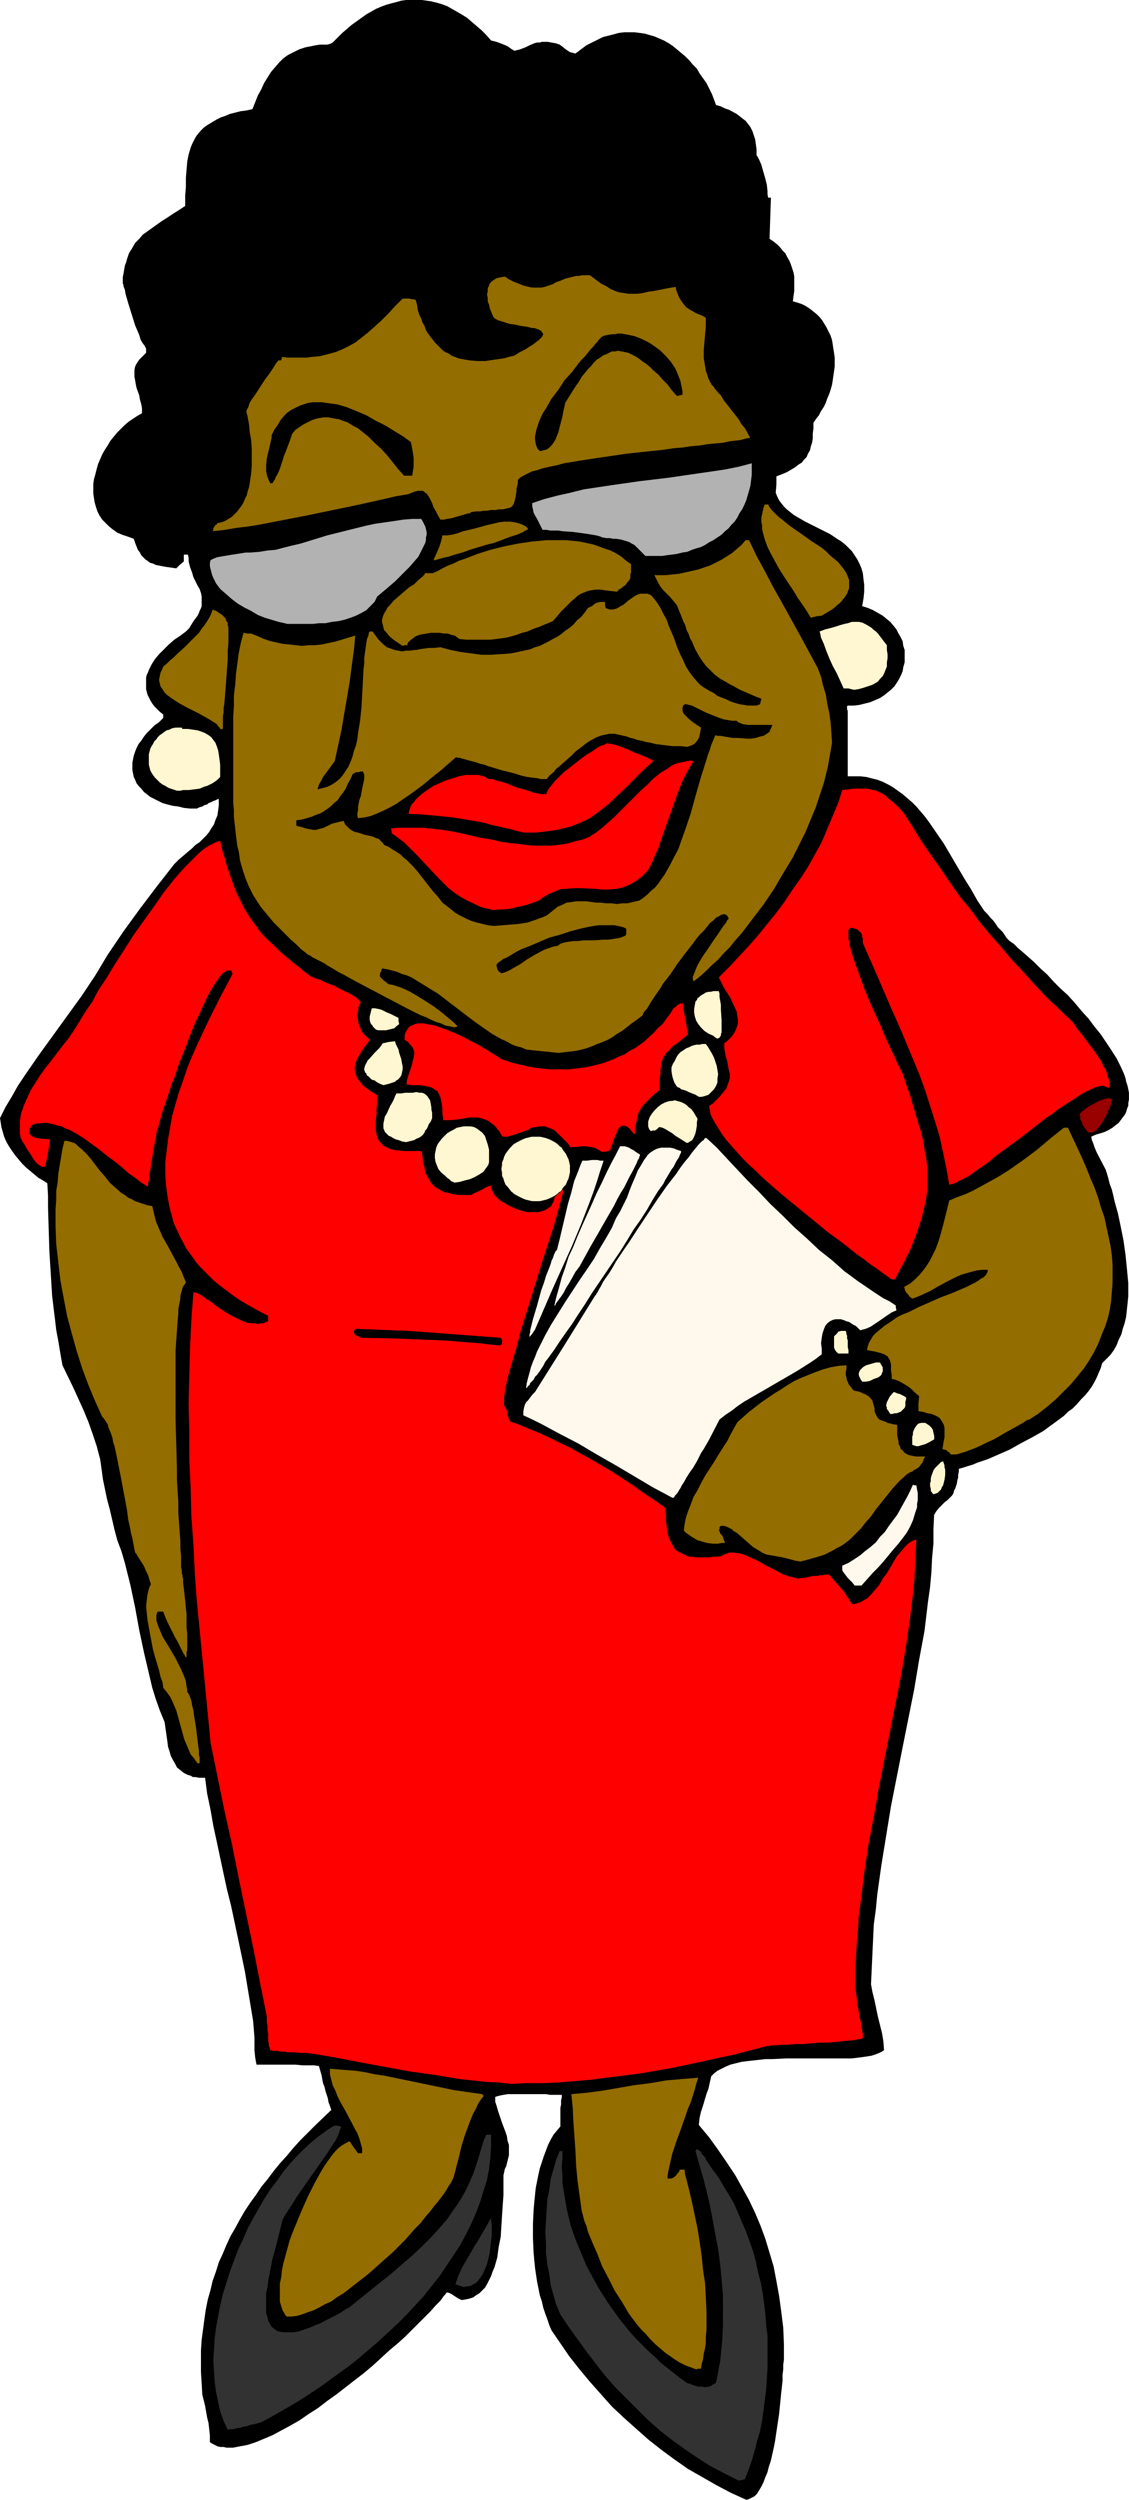 <?xml version="1.0" encoding="UTF-8" standalone="no"?>
<svg
   version="1.0"
   width="70.374mm"
   height="155.711mm"
   id="svg50"
   sodipodi:docname="Carrying Paper.wmf"
   xmlns:inkscape="http://www.inkscape.org/namespaces/inkscape"
   xmlns:sodipodi="http://sodipodi.sourceforge.net/DTD/sodipodi-0.dtd"
   xmlns="http://www.w3.org/2000/svg"
   xmlns:svg="http://www.w3.org/2000/svg">
  <sodipodi:namedview
     id="namedview50"
     pagecolor="#ffffff"
     bordercolor="#000000"
     borderopacity="0.25"
     inkscape:showpageshadow="2"
     inkscape:pageopacity="0.0"
     inkscape:pagecheckerboard="0"
     inkscape:deskcolor="#d1d1d1"
     inkscape:document-units="mm" />
  <defs
     id="defs1">
    <pattern
       id="WMFhbasepattern"
       patternUnits="userSpaceOnUse"
       width="6"
       height="6"
       x="0"
       y="0" />
  </defs>
  <path
     style="fill:#000000;fill-opacity:1;fill-rule:evenodd;stroke:none"
     d="m 175.812,588.515 -3.555,-1.616 -3.393,-1.778 -3.393,-1.939 -3.393,-1.939 -3.232,-2.262 -3.07,-2.262 -3.07,-2.424 -2.909,-2.585 -2.909,-2.585 -2.747,-2.585 -2.585,-2.909 -2.585,-2.909 -2.424,-2.909 -2.424,-3.07 -2.101,-3.07 -2.101,-3.07 -0.485,-1.131 -0.485,-1.454 -0.485,-1.293 -0.485,-1.454 -0.323,-1.454 -0.485,-1.454 -0.323,-1.616 -0.323,-1.616 -0.485,-3.232 -0.323,-3.393 -0.162,-3.555 v -3.393 l 0.162,-3.393 0.162,-1.778 0.162,-1.616 0.162,-1.616 0.323,-1.616 0.323,-1.616 0.323,-1.454 0.485,-1.454 0.485,-1.454 0.485,-1.293 0.485,-1.293 0.646,-1.293 0.646,-1.131 0.808,-0.97 0.808,-0.97 v -2.101 -0.808 -0.808 -0.646 l 0.162,-0.808 v -0.485 -0.485 l 0.162,-0.646 v -0.646 h -0.808 -0.97 -0.97 l -0.97,-0.162 h -2.262 -2.424 -2.262 -1.131 -0.97 l -0.97,0.162 -0.808,0.162 -0.646,0.162 -0.485,0.162 v 1.131 l 0.323,0.97 0.323,1.131 0.323,0.97 0.646,1.939 0.808,2.101 0.323,0.97 0.162,1.131 0.323,0.97 v 1.131 1.293 l -0.323,1.293 -0.323,1.293 -0.323,0.646 -0.162,0.808 -0.162,0.646 v 0.808 0.97 0.97 0.97 0.97 l -0.162,2.262 -0.162,2.424 -0.162,2.585 -0.162,2.585 -0.485,2.424 -0.323,2.424 -0.323,1.131 -0.323,1.131 -0.485,1.131 -0.323,0.97 -0.485,0.97 -0.485,0.97 -0.485,0.808 -0.646,0.646 -0.646,0.646 -0.808,0.485 -0.646,0.485 -0.97,0.323 -0.808,0.162 -0.97,0.162 -0.97,-0.485 -0.485,-0.323 -0.485,-0.323 -0.485,-0.323 -0.323,-0.162 -0.485,-0.162 h -0.323 l -0.323,0.485 -0.323,0.323 -0.323,0.485 -0.485,0.646 -0.485,0.485 -0.646,0.646 -1.131,1.293 -1.293,1.293 -1.454,1.454 -1.616,1.616 -1.616,1.616 -1.778,1.616 -1.939,1.616 -1.939,1.778 -1.939,1.778 -2.101,1.778 -2.101,1.616 -4.363,3.393 -2.262,1.616 -2.101,1.616 -2.262,1.454 -2.101,1.454 -2.262,1.293 -2.101,1.131 -2.101,1.131 -1.939,0.808 -1.939,0.808 -0.97,0.323 -0.97,0.323 -0.808,0.162 -0.97,0.162 -0.808,0.162 -0.808,0.162 h -0.808 -0.808 l -0.646,-0.162 h -0.808 l -0.646,-0.162 -0.646,-0.323 -0.646,-0.323 -0.485,-0.323 v -1.616 l -0.162,-1.454 -0.162,-1.454 -0.323,-1.293 -0.485,-2.747 -0.646,-2.585 -0.162,-2.747 -0.162,-2.585 v -2.585 -2.585 l 0.162,-2.424 0.323,-2.424 0.323,-2.424 0.323,-2.262 0.485,-2.424 0.646,-2.262 0.485,-2.101 0.808,-2.262 0.646,-2.101 0.97,-2.101 0.808,-1.939 0.97,-2.101 1.131,-1.939 1.131,-2.101 1.131,-1.939 1.293,-1.939 1.293,-1.778 1.293,-1.939 1.454,-1.778 1.454,-1.939 1.454,-1.778 1.616,-1.778 1.616,-1.939 1.616,-1.778 3.555,-3.555 3.717,-3.555 -0.323,-0.97 -0.323,-0.808 -0.162,-0.97 -0.323,-0.97 -0.162,-0.485 -0.162,-0.646 -0.162,-0.646 -0.323,-0.808 -0.162,-0.808 -0.162,-0.97 -0.323,-1.131 -0.323,-1.131 -1.131,-0.162 h -1.131 -0.808 -0.808 l -1.616,-0.162 H 68.353 64.314 63.182 61.89 60.435 l -0.162,-0.808 -0.162,-0.97 -0.162,-1.616 v -1.616 -1.454 l -0.323,-3.878 -0.646,-3.878 -0.646,-3.878 -0.646,-3.878 -1.616,-7.756 -1.616,-7.595 -0.97,-3.878 -0.808,-3.717 -1.616,-7.595 -0.808,-3.717 -0.646,-3.717 -0.808,-3.878 -0.485,-3.717 h -0.808 -0.646 l -0.808,-0.162 h -0.646 l -0.485,-0.323 -0.646,-0.162 -0.97,-0.485 -0.808,-0.646 -0.808,-0.646 -0.485,-0.97 -0.485,-0.808 -0.485,-0.97 -0.323,-1.131 -0.323,-0.97 -0.162,-1.293 -0.323,-2.262 -0.323,-2.262 -1.131,-2.747 -0.97,-2.747 -0.808,-2.585 -0.646,-2.747 -0.646,-2.747 -0.646,-2.747 -1.131,-5.332 -0.97,-5.333 -1.131,-5.333 -0.646,-2.585 -0.646,-2.585 -0.808,-2.747 -0.97,-2.585 -0.646,-2.424 -1.131,-4.848 -0.646,-2.424 -0.97,-4.686 -0.323,-2.424 -0.323,-2.262 -0.808,-3.07 -0.97,-2.909 -0.97,-2.747 -1.131,-2.747 -2.424,-5.333 -2.585,-5.333 -0.485,-2.747 -0.485,-2.909 -0.485,-2.585 -0.323,-2.747 -0.323,-2.585 -0.323,-2.747 -0.323,-5.171 -0.323,-5.171 -0.162,-5.171 -0.162,-5.332 v -2.747 L 11.15,278.583 10.18,277.937 9.049,277.29 8.08,276.482 7.11,275.674 6.14,274.866 5.171,273.897 4.363,272.927 3.555,271.958 2.747,270.827 2.101,269.857 1.454,268.726 0.97,267.595 0.646,266.464 0.323,265.333 0.162,264.201 0,263.232 l 1.293,-2.585 1.454,-2.424 1.454,-2.585 1.616,-2.424 3.232,-4.686 3.393,-4.686 3.393,-4.686 3.393,-4.686 1.616,-2.424 1.616,-2.424 1.454,-2.424 1.454,-2.424 3.717,-5.494 3.878,-5.333 4.04,-5.333 4.04,-5.171 1.131,-1.131 0.97,-0.808 1.131,-0.97 0.97,-0.808 0.808,-0.808 0.97,-0.646 0.808,-0.808 0.808,-0.808 0.646,-0.808 0.485,-0.808 0.646,-0.97 0.323,-0.97 0.485,-1.131 0.162,-1.131 0.162,-1.293 v -1.454 h -0.162 l -0.323,0.162 -0.323,0.162 -0.485,0.162 -0.323,0.162 -0.323,0.162 -0.485,0.162 -0.323,0.323 -0.646,0.162 -0.485,0.323 -0.646,0.162 -0.646,0.323 h -1.616 l -1.454,-0.162 -1.293,-0.323 -1.293,-0.162 -1.293,-0.323 -1.131,-0.323 -0.97,-0.485 -0.97,-0.485 -0.97,-0.485 -0.808,-0.646 -0.646,-0.485 -0.646,-0.808 -0.646,-0.646 -0.485,-0.646 -0.323,-0.808 -0.323,-0.646 -0.162,-0.808 -0.162,-0.808 v -0.97 -0.808 l 0.162,-0.808 0.162,-0.808 0.323,-0.97 0.323,-0.808 0.485,-0.97 0.646,-0.808 0.646,-0.97 0.646,-0.808 0.97,-0.97 0.808,-0.808 1.131,-0.808 0.97,-0.97 v -0.323 -0.485 l -0.808,-0.646 -0.646,-0.646 -0.646,-0.646 -0.485,-0.646 -0.485,-0.808 -0.323,-0.646 -0.323,-0.646 -0.162,-0.646 -0.162,-0.646 v -0.646 -0.646 -0.808 -0.646 l 0.162,-0.646 0.323,-0.646 0.162,-0.485 0.646,-1.293 0.808,-1.293 0.97,-1.131 1.131,-1.131 1.131,-1.131 1.293,-1.131 1.454,-0.97 1.293,-0.97 0.808,-0.808 0.485,-0.808 0.485,-0.808 0.485,-0.646 0.485,-0.646 0.323,-0.646 0.162,-0.485 0.323,-0.646 0.162,-0.485 v -0.485 -0.97 -0.808 l -0.162,-0.808 -0.323,-0.97 -0.485,-0.808 -0.485,-0.97 -0.485,-0.97 -0.323,-1.131 -0.485,-1.293 -0.323,-1.293 v -0.808 l -0.162,-0.808 h -0.97 v 0.808 0.808 l -0.97,0.808 -0.808,0.808 -1.131,-0.162 -1.131,-0.162 -0.97,-0.162 -0.808,-0.162 -0.808,-0.162 -0.646,-0.323 -0.646,-0.162 -0.646,-0.485 -0.485,-0.323 -0.485,-0.485 -0.485,-0.485 -0.323,-0.646 -0.485,-0.646 -0.323,-0.808 -0.323,-0.808 -0.323,-0.97 -1.293,-0.485 -1.454,-0.485 -1.131,-0.485 -1.131,-0.808 -0.808,-0.646 -0.808,-0.808 -0.808,-0.808 -0.646,-0.97 -0.485,-0.97 -0.323,-0.97 -0.323,-1.131 -0.162,-0.97 -0.162,-1.131 v -1.131 -1.131 l 0.162,-1.131 0.323,-1.131 0.323,-1.293 0.323,-1.131 0.485,-1.131 0.485,-1.131 0.646,-1.131 0.646,-0.97 0.646,-1.131 0.808,-0.97 0.808,-0.97 0.808,-0.808 0.97,-0.97 0.97,-0.808 0.97,-0.646 0.97,-0.646 1.131,-0.646 V 96.147 L 33.288,95.177 32.965,94.046 32.803,93.076 32.157,91.299 31.995,90.491 31.834,89.521 31.672,88.714 v -0.808 -0.808 l 0.162,-0.808 0.323,-0.646 0.646,-0.97 0.323,-0.323 0.808,-0.808 0.485,-0.485 V 82.088 L 34.257,81.765 34.096,81.442 33.611,80.796 33.126,79.988 32.803,78.856 32.318,77.725 31.834,76.594 31.026,74.009 30.218,71.423 29.894,70.292 29.571,69.161 29.41,68.191 29.087,67.383 V 67.06 L 28.925,66.737 V 66.576 66.414 65.283 l 0.162,-0.808 0.162,-0.97 0.162,-0.97 0.323,-0.808 0.162,-0.646 0.485,-1.454 0.808,-1.293 0.646,-1.131 0.97,-0.97 0.808,-0.97 1.131,-0.808 1.131,-0.808 1.131,-0.808 1.131,-0.808 1.293,-0.808 1.454,-0.97 1.293,-0.808 1.454,-0.97 v -2.424 l 0.162,-2.101 V 41.852 l 0.162,-1.939 0.162,-1.939 0.323,-1.616 0.485,-1.616 0.323,-0.808 0.323,-0.646 0.323,-0.646 0.485,-0.808 0.97,-1.131 0.646,-0.646 0.646,-0.485 0.808,-0.485 0.808,-0.485 0.808,-0.485 0.97,-0.485 0.97,-0.323 1.131,-0.485 1.293,-0.323 1.293,-0.323 1.293,-0.162 1.454,-0.323 0.646,-1.616 0.646,-1.616 0.808,-1.454 0.646,-1.454 0.808,-1.293 0.808,-1.293 0.97,-1.131 0.97,-1.131 0.97,-0.97 1.131,-0.808 1.293,-0.646 1.293,-0.646 1.454,-0.485 1.616,-0.323 0.808,-0.162 0.97,-0.162 h 0.808 0.97 L 77.726,10.342 78.372,10.019 79.503,8.888 80.634,7.756 81.765,6.787 82.897,5.817 84.028,5.009 85.159,4.201 86.29,3.393 87.421,2.747 88.552,2.101 89.683,1.616 90.976,1.131 92.107,0.808 93.4,0.485 94.531,0.162 95.662,0 h 1.293 1.131 1.293 l 1.131,0.162 1.131,0.162 1.293,0.323 1.131,0.323 1.293,0.485 1.131,0.646 1.131,0.646 1.131,0.646 1.293,0.808 1.131,0.97 1.131,0.97 1.131,0.97 1.131,1.131 1.131,1.293 1.293,0.323 1.293,0.485 0.808,0.323 0.646,0.323 0.646,0.485 0.808,0.485 0.646,-0.162 0.646,-0.162 1.293,-0.485 0.97,-0.485 1.131,-0.485 0.646,-0.162 h 0.646 l 0.485,-0.162 h 0.808 0.646 l 0.808,0.162 0.97,0.162 0.97,0.323 0.646,0.485 0.808,0.646 0.485,0.323 0.485,0.323 0.646,0.162 0.646,0.162 1.293,-0.97 1.293,-0.97 1.293,-0.646 1.293,-0.646 1.293,-0.646 1.293,-0.323 1.293,-0.323 1.131,-0.323 1.293,-0.162 h 1.293 1.131 l 1.293,0.162 1.131,0.162 1.131,0.323 1.131,0.323 1.131,0.485 1.131,0.485 1.131,0.646 0.97,0.646 0.97,0.808 0.97,0.808 0.97,0.808 0.97,0.97 0.808,0.97 0.97,0.97 0.646,1.131 0.808,1.131 0.808,1.131 0.646,1.293 0.646,1.293 0.485,1.293 0.485,1.293 1.131,0.323 0.97,0.485 0.97,0.323 1.778,0.97 0.646,0.485 0.808,0.646 0.646,0.485 0.646,0.808 0.485,0.646 0.485,0.97 0.323,0.97 0.323,0.97 0.162,1.131 0.162,1.131 v 1.454 l 0.323,0.485 0.323,0.646 0.485,1.131 0.323,1.131 0.323,1.131 0.323,1.131 0.323,1.293 0.162,1.454 v 0.808 l 0.162,0.808 h 0.646 l -0.162,4.848 -0.162,4.848 0.97,0.646 0.808,0.646 0.646,0.646 0.646,0.808 0.646,0.646 0.485,0.97 0.485,0.808 0.323,0.808 0.323,0.97 0.323,0.97 0.162,0.97 v 1.131 1.131 1.131 l -0.162,1.131 -0.162,1.293 1.131,0.323 0.97,0.323 0.97,0.485 0.97,0.646 0.808,0.646 0.808,0.646 0.646,0.646 0.646,0.808 0.485,0.808 0.485,0.808 0.485,0.97 0.485,0.97 0.323,0.97 0.162,0.97 0.162,1.131 0.162,0.97 0.162,1.131 v 0.97 1.131 l -0.162,1.131 -0.162,1.131 -0.162,1.131 -0.162,0.97 -0.323,1.131 -0.323,0.97 -0.485,1.131 -0.323,0.97 -0.485,0.97 -0.646,0.97 -0.485,0.97 -0.646,0.808 -0.646,0.97 v 1.293 l -0.162,1.293 v 1.131 l -0.162,0.97 -0.323,0.97 -0.162,0.808 -0.485,0.808 -0.323,0.808 -0.646,0.646 -0.485,0.646 -0.808,0.485 -0.808,0.646 -0.808,0.485 -1.131,0.646 -1.131,0.485 -1.293,0.485 v 1.939 l -0.162,1.939 0.323,0.808 0.485,0.97 0.485,0.646 0.646,0.808 0.646,0.646 0.808,0.646 0.808,0.646 0.808,0.485 1.939,1.131 1.939,0.97 1.939,0.97 1.939,0.97 1.939,1.293 0.808,0.485 0.97,0.808 0.646,0.646 0.808,0.808 0.646,0.97 0.646,0.97 0.485,0.97 0.485,1.131 0.323,1.131 0.162,1.454 0.162,1.293 v 1.616 l -0.162,1.616 -0.323,1.778 1.454,0.485 1.131,0.485 1.131,0.646 1.131,0.646 0.97,0.808 0.808,0.646 0.808,0.97 0.646,0.808 0.485,0.97 0.485,0.808 0.485,0.97 0.162,1.131 0.323,0.97 v 0.97 0.97 0.97 l -0.323,1.131 -0.162,0.97 -0.323,0.808 -0.485,0.97 -0.485,0.808 -0.646,0.97 -0.808,0.808 -0.808,0.646 -0.808,0.646 -0.97,0.646 -1.131,0.485 -1.131,0.485 -1.293,0.323 -1.293,0.323 -1.293,0.162 h -1.454 l -0.162,0.162 v 0.646 l 0.162,0.485 v 0.646 0.646 0.646 0.97 0.97 1.131 1.454 1.454 1.616 1.778 1.939 2.101 h 1.454 1.454 l 1.454,0.162 1.293,0.323 1.293,0.323 1.293,0.485 1.293,0.646 1.131,0.646 1.131,0.808 1.131,0.808 1.131,0.97 1.131,0.97 0.97,0.97 0.97,1.131 0.97,1.131 0.97,1.293 1.778,2.585 1.778,2.585 1.616,2.747 1.616,2.747 1.616,2.747 1.616,2.585 1.454,2.585 1.616,2.424 0.808,0.808 0.646,0.808 0.646,0.646 0.485,0.646 0.323,0.485 0.323,0.485 0.323,0.323 0.323,0.323 0.485,0.485 0.646,0.97 0.323,0.485 0.323,0.323 0.323,0.323 0.485,0.323 0.485,0.323 0.485,0.485 0.485,0.485 1.131,0.97 1.293,1.131 1.454,1.293 1.454,1.454 1.616,1.454 1.454,1.616 1.616,1.616 1.778,1.616 1.616,1.778 1.616,1.939 1.616,1.778 1.454,1.939 1.454,1.778 1.293,1.939 1.293,1.939 1.131,1.778 0.97,1.939 0.808,1.778 0.323,0.97 0.162,0.808 0.323,0.97 0.162,0.808 0.162,0.808 v 0.808 0.808 l -0.162,0.808 v 0.646 l -0.323,0.808 -0.162,0.646 -0.323,0.646 -0.485,0.646 -0.485,0.646 -0.485,0.646 -0.646,0.485 -0.808,0.646 -0.808,0.485 -0.97,0.485 -0.97,0.323 -1.131,0.323 -1.131,0.485 0.162,0.808 0.323,0.808 0.323,0.97 0.485,1.131 2.101,4.04 0.323,0.97 0.323,1.131 0.323,1.293 0.485,1.293 0.323,1.293 0.323,1.454 0.808,2.909 0.646,3.07 0.646,3.232 0.485,3.393 0.323,3.232 0.323,3.393 v 1.616 1.616 l -0.162,1.616 -0.162,1.454 -0.162,1.616 -0.323,1.454 -0.485,1.454 -0.323,1.293 -0.646,1.293 -0.485,1.293 -0.646,1.131 -0.808,1.131 -0.97,0.97 -0.97,0.97 -0.323,1.131 -0.485,1.131 -0.485,1.131 -0.485,0.97 -0.646,1.131 -0.808,1.131 -0.808,0.97 -0.97,0.97 -0.97,1.131 -0.97,0.97 -1.131,0.808 -0.97,0.97 -2.424,1.778 -2.424,1.778 -2.585,1.454 -2.747,1.454 -2.585,1.454 -2.585,1.131 -2.585,1.131 -2.424,0.808 -1.131,0.485 -1.131,0.323 -0.97,0.323 -1.131,0.323 v 0.646 l -0.162,0.808 v 0.646 l -0.162,0.485 -0.162,0.97 -0.323,0.97 -0.323,0.646 -0.162,0.646 -0.323,0.485 -0.323,0.323 -0.808,0.808 -0.485,0.323 -0.485,0.485 -0.485,0.485 -0.485,0.485 -0.646,0.808 -0.485,0.808 -0.162,3.393 v 3.393 l -0.323,3.393 -0.162,3.393 -0.323,3.555 -0.485,3.393 -0.808,6.787 -1.293,6.948 -1.131,6.787 -2.747,13.735 -2.747,13.897 -1.131,6.948 -1.131,6.948 -0.97,6.948 -0.323,3.393 -0.485,3.555 -0.162,3.555 -0.162,3.393 -0.162,3.555 -0.162,3.555 0.323,1.778 0.485,1.939 0.808,3.878 0.97,3.878 0.323,1.939 0.162,2.101 -0.485,0.323 -0.646,0.323 -0.808,0.323 -0.97,0.323 -0.97,0.162 -1.131,0.162 -1.293,0.162 -1.293,0.162 h -1.293 -1.454 -1.454 -1.616 -3.07 -3.393 -3.232 l -3.232,0.162 h -1.616 l -1.454,0.162 -1.454,0.162 -1.454,0.162 -1.293,0.162 -1.293,0.323 -1.293,0.323 -1.131,0.485 -0.97,0.485 -0.97,0.485 -0.808,0.646 -0.646,0.646 -0.323,1.454 -0.323,1.454 -0.485,1.293 -0.808,2.747 -0.485,1.454 -0.323,1.454 -0.162,1.616 2.424,2.909 2.101,2.909 2.101,3.07 1.939,2.909 1.616,2.909 1.616,2.909 1.454,3.07 1.293,3.07 1.131,3.07 0.97,3.232 0.97,3.232 0.646,3.393 0.646,3.555 0.485,3.555 0.485,3.878 0.162,3.878 v 0.485 0.646 0.646 0.97 0.97 l -0.162,1.131 v 1.131 l -0.162,1.293 v 1.454 l -0.162,1.454 -0.162,1.454 -0.162,1.616 -0.323,3.232 -0.485,3.232 -0.485,3.232 -0.323,1.616 -0.323,1.454 -0.323,1.454 -0.485,1.454 -0.323,1.293 -0.485,1.131 -0.485,1.293 -0.485,0.97 -0.485,0.808 -0.485,0.808 -0.646,0.646 -0.646,0.323 -0.646,0.323 z"
     id="path1" />
  <path
     style="fill:#323232;fill-opacity:1;fill-rule:evenodd;stroke:none"
     d="m 174.034,583.99 -1.616,-0.808 -1.616,-0.808 -3.393,-1.778 -3.07,-1.939 -3.07,-2.101 -2.909,-2.101 -2.909,-2.262 -2.747,-2.424 -2.585,-2.585 -2.585,-2.585 -2.585,-2.585 -2.424,-2.747 -2.262,-2.909 -2.101,-2.747 -2.101,-2.909 -2.101,-2.909 -1.939,-2.909 -0.97,-2.262 -0.646,-2.262 -0.646,-2.262 -0.323,-2.424 -0.485,-2.585 -0.323,-2.585 v -2.424 l -0.162,-2.585 0.162,-2.585 0.162,-2.585 0.162,-2.585 0.485,-2.424 0.323,-2.424 0.646,-2.262 0.646,-2.262 0.808,-1.939 h 0.646 v 1.778 l -0.162,1.939 0.162,1.939 v 1.939 l 0.323,1.939 0.323,1.939 0.323,1.939 0.485,2.101 0.485,1.939 0.646,1.939 0.646,1.778 0.808,1.939 0.808,1.939 0.808,1.939 0.97,1.778 0.97,1.778 0.97,1.778 1.131,1.778 1.131,1.778 1.293,1.778 1.131,1.616 1.293,1.616 1.293,1.616 1.454,1.616 1.454,1.454 1.454,1.454 1.454,1.293 1.454,1.454 1.616,1.293 1.454,1.131 1.616,1.293 1.616,1.131 0.646,0.162 0.808,0.323 0.97,0.323 h 0.808 l 0.97,0.162 0.97,-0.162 0.485,-0.162 0.323,-0.323 0.485,-0.162 0.323,-0.323 0.323,-1.616 0.323,-1.778 0.323,-1.616 0.162,-1.616 0.323,-3.393 0.162,-3.555 v -3.555 -3.393 l -0.323,-3.717 -0.323,-3.555 -0.485,-3.555 -0.646,-3.393 -0.646,-3.555 -0.646,-3.393 -0.808,-3.393 -0.808,-3.232 -0.97,-3.232 -0.808,-2.909 0.323,-0.485 0.323,0.162 0.162,0.162 0.485,0.323 0.162,0.485 0.808,0.808 0.162,0.485 0.323,0.485 1.293,1.939 1.454,1.939 1.131,1.939 1.293,2.101 1.131,1.939 0.97,2.262 0.97,2.262 0.97,2.262 0.808,2.262 0.808,2.262 0.646,2.424 0.485,2.424 0.646,2.424 0.485,2.585 0.323,2.424 0.323,2.585 0.162,2.585 0.323,2.424 v 2.585 2.585 2.424 l -0.162,2.585 -0.162,2.424 -0.323,2.585 -0.323,2.424 -0.323,2.424 -0.485,2.424 -0.646,2.262 -0.646,2.424 -0.646,2.262 -0.808,2.262 -0.808,2.101 -0.646,0.162 z"
     id="path2" />
  <path
     style="fill:#323232;fill-opacity:1;fill-rule:evenodd;stroke:none"
     d="m 53.648,572.033 -0.97,-2.101 -0.808,-2.262 -0.485,-2.262 -0.485,-2.262 -0.323,-2.424 -0.162,-2.424 -0.162,-2.585 0.162,-2.585 0.162,-2.585 0.323,-2.585 0.485,-2.585 0.485,-2.585 0.646,-2.747 0.808,-2.585 0.808,-2.585 0.97,-2.585 0.97,-2.585 1.131,-2.424 1.131,-2.585 1.293,-2.424 1.293,-2.262 1.293,-2.262 1.454,-2.262 1.616,-2.101 1.454,-2.101 1.616,-1.939 1.616,-1.778 1.616,-1.616 1.778,-1.616 1.778,-1.454 1.778,-1.293 1.778,-1.131 h 0.808 l 0.808,0.162 v 0.323 l -0.162,0.323 -0.162,0.485 -0.162,0.485 -0.162,0.485 -0.323,0.646 -0.323,0.646 -0.485,0.646 -0.808,1.293 -0.97,1.454 -1.131,1.616 -1.131,1.616 -1.131,1.616 -1.131,1.616 -1.131,1.616 -1.131,1.616 -0.97,1.616 -0.97,1.454 -0.808,1.293 -0.323,0.485 -0.323,0.646 -0.485,1.939 -0.485,1.939 -0.485,1.939 -0.485,1.778 -0.485,1.778 -0.323,1.778 -0.323,1.616 -0.323,1.616 -0.162,1.454 -0.323,1.454 v 1.293 1.293 1.131 0.97 l 0.323,0.97 0.162,0.808 0.485,0.808 0.323,0.646 0.646,0.485 0.646,0.485 0.646,0.162 0.97,0.162 h 0.97 1.131 l 1.131,-0.162 1.454,-0.485 1.454,-0.485 1.454,-0.646 0.97,-0.323 0.808,-0.485 0.97,-0.485 0.97,-0.485 0.97,-0.485 1.131,-0.646 0.97,-0.646 1.131,-0.646 5.009,-4.04 4.848,-3.878 2.424,-2.101 2.262,-1.939 2.262,-2.101 2.262,-2.262 1.939,-2.101 1.939,-2.262 1.778,-2.585 0.808,-1.131 0.808,-1.293 0.808,-1.454 0.646,-1.293 0.646,-1.454 0.646,-1.454 0.485,-1.454 0.485,-1.454 0.485,-1.616 0.485,-1.616 0.485,-1.616 0.646,-1.454 h 1.131 v 2.747 l -0.162,2.585 -0.323,2.747 -0.485,2.585 -0.808,2.585 -0.808,2.585 -0.97,2.585 -1.131,2.585 -1.293,2.585 -1.293,2.424 -1.616,2.424 -1.616,2.424 -1.616,2.424 -1.939,2.424 -1.778,2.262 -2.101,2.262 -1.939,2.101 -2.262,2.262 -2.101,1.939 -2.262,2.101 -2.262,1.939 -2.262,1.939 -2.424,1.939 -2.262,1.616 -2.424,1.778 -2.262,1.616 -2.424,1.616 -2.262,1.454 -2.424,1.454 -2.262,1.293 -2.262,1.293 -2.101,1.131 -1.131,0.323 -0.808,0.162 -0.808,0.162 -0.646,0.323 h -0.485 l -0.646,0.162 -0.323,0.162 h -0.485 l -0.646,0.162 -0.646,0.162 h -0.646 z"
     id="path3" />
  <path
     style="fill:#936d00;fill-opacity:1;fill-rule:evenodd;stroke:none"
     d="m 164.016,557.813 -1.293,-0.485 -1.293,-0.485 -1.293,-0.646 -1.293,-0.808 -1.131,-0.808 -1.131,-0.808 -1.131,-0.97 -1.131,-0.97 -1.131,-1.131 -0.97,-1.131 -1.131,-1.131 -0.97,-1.131 -1.939,-2.585 -1.616,-2.747 -1.778,-2.747 -1.454,-2.909 -1.454,-2.747 -1.131,-2.909 -1.131,-2.585 -1.131,-2.747 -0.323,-1.293 -0.485,-1.131 -0.323,-1.293 -0.323,-1.131 -0.485,-3.555 -0.485,-3.555 -0.323,-3.393 -0.162,-3.555 -0.485,-6.787 -0.162,-3.393 -0.323,-3.232 3.555,-0.323 3.717,-0.485 3.717,-0.646 3.717,-0.646 3.878,-0.485 3.717,-0.646 3.717,-0.323 1.939,-0.162 1.939,-0.162 -0.485,1.454 -0.323,1.293 -0.97,3.07 -0.646,1.454 -0.485,1.454 -1.131,3.232 -1.131,3.07 -0.485,1.454 -0.485,1.454 -0.323,1.454 -0.323,1.454 -0.323,1.454 -0.162,1.293 0.162,0.162 h 0.323 0.323 l 0.485,-0.162 0.485,-0.323 0.323,-0.323 0.323,-0.485 0.323,-0.323 0.162,-0.485 h 1.131 l 0.162,1.293 0.323,1.131 0.323,1.293 0.323,1.293 0.646,2.747 0.646,3.07 0.646,3.07 0.485,3.07 0.485,3.393 0.323,3.232 0.485,3.232 0.162,3.232 0.162,3.232 v 3.07 1.454 l -0.162,1.454 v 1.454 l -0.162,1.293 -0.323,1.293 -0.162,1.293 -0.323,1.131 -0.162,1.131 h -0.646 z"
     id="path4" />
  <path
     style="fill:#936d00;fill-opacity:1;fill-rule:evenodd;stroke:none"
     d="m 67.545,545.37 -0.323,-0.323 -0.162,-0.323 -0.485,-0.808 -0.323,-0.97 -0.323,-1.131 v -1.293 -1.454 -1.454 l 0.323,-1.454 0.162,-1.616 0.323,-1.616 0.485,-1.778 0.485,-1.778 0.485,-1.778 0.646,-1.778 1.454,-3.555 1.454,-3.393 0.808,-1.778 0.808,-1.616 0.808,-1.616 0.808,-1.454 0.808,-1.454 0.808,-1.293 0.808,-1.131 0.808,-1.131 0.808,-0.97 0.808,-0.808 0.646,-0.485 0.808,-0.485 0.646,-0.323 0.162,-0.162 h 0.323 l 0.97,1.454 0.97,1.293 h 0.485 0.485 v -1.131 l -0.323,-1.131 -0.323,-1.131 -0.485,-1.293 -0.646,-1.131 -0.646,-1.293 -1.293,-2.424 -1.454,-2.585 -0.646,-1.293 -0.485,-1.293 -0.646,-1.293 -0.323,-1.293 -0.323,-1.293 v -1.293 l 1.939,0.162 2.101,0.162 2.101,0.162 2.101,0.323 2.262,0.485 2.262,0.323 4.686,0.97 4.686,0.97 4.686,0.97 2.262,0.485 2.262,0.323 2.262,0.323 2.262,0.323 0.162,0.162 0.162,0.323 -0.646,0.808 -0.646,0.97 -0.485,1.131 -0.646,1.131 -0.485,1.131 -0.485,1.293 -0.97,2.585 -0.808,2.585 -0.646,2.747 -0.646,2.424 -0.323,1.293 -0.323,1.131 -0.485,0.97 -0.646,0.97 -0.646,1.131 -0.808,1.131 -0.97,1.293 -0.97,1.131 -0.97,1.293 -1.131,1.293 -1.131,1.454 -1.293,1.293 -2.424,2.747 -2.747,2.747 -2.909,2.585 -2.909,2.585 -2.909,2.262 -1.454,1.131 -1.454,1.131 -1.616,0.97 -1.293,0.97 -1.454,0.646 -1.454,0.808 -1.293,0.646 -1.454,0.485 -1.293,0.485 -1.131,0.323 -1.293,0.162 z"
     id="path5" />
  <path
     style="fill:#323232;fill-opacity:1;fill-rule:evenodd;stroke:none"
     d="m 109.236,538.422 -0.97,-0.323 -0.97,-0.323 0.323,-0.97 0.323,-0.97 0.97,-2.101 1.131,-1.939 1.131,-1.939 0.646,-1.131 0.646,-0.97 1.131,-1.939 1.131,-1.939 0.97,-1.778 v 0.808 l 0.162,0.97 v 1.131 1.293 l -0.162,1.293 -0.162,1.454 -0.162,1.293 -0.323,1.454 -0.323,1.293 -0.485,1.131 -0.485,1.131 -0.646,0.97 -0.808,0.97 -0.485,0.323 -0.323,0.162 -0.485,0.323 -0.646,0.162 h -0.485 z"
     id="path6" />
  <path
     style="fill:#ff0000;fill-opacity:1;fill-rule:evenodd;stroke:none"
     d="m 120.386,490.591 -3.07,-0.323 -3.07,-0.162 -2.909,-0.323 -3.07,-0.323 -5.817,-0.97 -5.817,-0.808 -11.473,-2.101 -5.817,-1.131 -5.656,-0.97 -1.616,-0.162 h -1.293 l -1.131,-0.162 H 68.677 67.707 l -0.646,-0.162 h -0.646 -0.485 l -0.485,-0.162 h -0.323 -0.646 l -0.808,-0.162 -0.162,-0.646 -0.162,-0.323 v -0.323 -0.323 l -0.162,-0.485 v -0.485 -0.485 -0.808 l -0.162,-0.808 v -0.97 l -0.162,-0.97 v -1.293 l -1.616,-8.08 -1.616,-8.241 -3.393,-16.321 -1.616,-8.08 -1.778,-7.918 -1.616,-7.918 -1.616,-7.918 -1.293,-13.412 -1.293,-13.25 -0.646,-6.625 -0.485,-6.625 -0.323,-6.787 -0.485,-6.625 -0.162,-6.625 -0.323,-6.625 v -6.625 l -0.162,-6.625 0.162,-6.625 0.162,-6.464 0.323,-6.625 0.485,-6.464 h 0.323 0.162 l 0.323,0.162 0.485,0.162 0.808,0.485 0.808,0.646 1.131,0.646 0.97,0.808 1.131,0.808 1.293,0.808 1.293,0.808 1.293,0.646 1.293,0.646 1.293,0.485 1.293,0.162 h 0.646 l 0.646,0.162 0.646,-0.162 h 0.646 l 0.646,-0.323 0.485,-0.162 v -1.293 l -1.616,-0.808 -1.778,-0.97 -1.454,-0.808 -1.616,-0.97 -1.454,-0.97 -1.293,-0.97 -1.293,-0.97 -1.293,-0.97 -1.131,-0.97 -1.131,-1.131 -0.97,-0.97 -1.131,-1.131 -0.808,-0.97 -0.808,-1.131 -0.808,-1.131 -0.808,-1.131 -0.646,-1.293 -0.646,-1.131 -0.485,-1.131 -0.646,-1.293 -0.485,-1.131 -0.323,-1.293 -0.323,-1.131 -0.323,-1.293 -0.485,-2.585 -0.323,-2.585 -0.162,-2.585 v -2.747 l 0.323,-2.585 0.323,-2.747 0.485,-2.747 0.485,-2.747 0.808,-2.909 0.808,-2.747 0.97,-2.747 0.97,-2.909 1.131,-2.747 1.293,-2.909 1.293,-2.747 1.293,-2.747 2.747,-5.494 2.909,-5.494 -0.162,-0.485 -0.162,-0.323 h -0.162 -0.323 -0.485 l -0.485,0.323 -0.485,0.323 -0.646,0.646 -0.485,0.808 -0.646,0.808 -0.646,1.131 -0.646,0.97 -0.646,1.293 -0.646,1.454 -0.646,1.293 -0.646,1.454 -0.808,1.616 -1.293,3.232 -1.293,3.393 -1.293,3.232 -1.131,3.393 -0.646,1.454 -0.485,1.616 -0.485,1.454 -0.485,1.454 -0.485,1.293 -0.323,1.131 -0.323,1.131 -0.323,1.131 -0.162,0.808 -0.323,0.646 -0.323,2.101 -0.485,2.262 -0.323,2.101 -0.323,2.101 -0.162,0.97 -0.162,0.97 v 0.808 l -0.162,0.646 -0.162,0.485 v 0.485 l -0.162,0.323 v 0.162 l -0.646,-0.485 -0.808,-0.485 -1.454,-1.131 -1.616,-1.131 -1.616,-1.454 -1.616,-1.293 -1.778,-1.293 -1.778,-1.454 -1.778,-1.293 -1.778,-1.293 -1.778,-1.131 -1.778,-0.97 -0.97,-0.323 -0.808,-0.485 -0.97,-0.162 -0.808,-0.323 -0.97,-0.162 -0.808,-0.162 h -0.808 l -0.97,0.162 H 8.403 l -0.808,0.323 -0.323,0.485 -0.323,0.485 v 0.485 0.323 0.323 l 0.162,0.162 0.323,0.323 0.323,0.162 0.323,0.162 0.485,0.162 1.131,0.162 2.101,0.162 -0.485,3.232 -0.646,3.07 -0.162,0.162 H 10.342 9.857 l -0.485,-0.323 -0.485,-0.323 -0.485,-0.485 -0.485,-0.646 -0.808,-1.293 -0.97,-1.454 -0.323,-0.646 -0.323,-0.485 -0.323,-0.485 -0.162,-0.485 -0.162,-0.162 v -0.162 0 l -0.162,-0.97 v -0.97 -0.97 -0.97 l 0.323,-1.939 0.323,-0.808 0.323,-0.97 0.808,-1.778 0.808,-1.778 1.131,-1.778 1.131,-1.778 1.293,-1.778 1.293,-1.616 2.585,-3.393 1.293,-1.616 1.131,-1.616 1.131,-1.778 0.97,-1.616 0.485,-0.808 0.323,-0.485 0.323,-0.485 0.646,-0.97 0.808,-1.131 0.323,-0.646 0.323,-0.646 0.808,-1.454 0.97,-1.454 0.97,-1.454 0.97,-1.616 0.97,-1.616 2.101,-3.232 2.262,-3.555 2.424,-3.393 2.424,-3.393 2.262,-3.232 1.293,-1.616 1.131,-1.454 1.131,-1.293 1.293,-1.454 1.131,-1.131 1.131,-1.131 1.131,-1.131 0.97,-0.808 1.131,-0.808 0.97,-0.485 0.97,-0.485 0.97,-0.323 0.323,1.454 0.323,1.293 0.485,1.454 0.323,1.293 0.808,2.424 0.808,2.262 0.808,2.101 0.97,1.939 0.97,1.939 1.131,1.778 1.131,1.616 1.293,1.778 1.454,1.616 1.778,1.616 1.778,1.778 0.97,0.808 0.97,0.808 1.131,0.97 1.131,0.808 1.131,0.97 1.293,0.97 0.485,0.323 0.485,0.162 0.646,0.323 0.808,0.162 0.646,0.323 0.97,0.485 1.778,0.646 1.778,0.97 1.778,0.808 0.808,0.485 0.808,0.485 0.646,0.646 0.485,0.485 -0.485,0.97 -0.162,1.131 -0.162,1.293 0.162,0.646 v 0.485 l 0.162,0.646 0.162,0.485 0.323,0.646 0.323,0.646 0.323,0.485 0.485,0.485 0.485,0.485 0.485,0.485 -0.646,0.97 -0.646,0.808 -0.646,0.97 -0.485,0.808 -0.485,0.808 -0.323,0.808 -0.162,0.808 -0.162,0.808 0.162,0.808 0.162,0.646 0.323,0.808 0.646,0.808 0.646,0.808 0.97,0.808 0.485,0.323 0.646,0.485 0.646,0.323 0.646,0.485 v 1.616 l -0.162,1.454 v 1.454 l -0.162,1.293 v 1.293 1.131 l 0.162,0.97 0.323,0.97 0.162,0.323 0.162,0.323 0.323,0.323 0.323,0.323 0.323,0.323 0.485,0.323 0.485,0.162 0.646,0.323 0.646,0.162 0.646,0.162 h 0.808 l 0.97,0.162 h 0.97 2.262 1.131 l 0.162,1.454 0.162,1.293 0.323,1.131 0.162,1.131 0.485,0.97 0.485,0.808 0.485,0.808 0.646,0.646 0.646,0.485 0.808,0.485 0.97,0.485 0.97,0.162 1.131,0.323 1.293,0.162 h 1.454 1.454 l 0.808,-0.485 0.808,-0.323 0.646,-0.323 0.646,-0.323 0.485,-0.323 0.485,-0.162 0.323,-0.162 0.485,-0.162 v 0.485 l 0.162,0.485 0.162,0.323 0.162,0.485 0.323,0.485 0.485,0.485 0.323,0.323 0.485,0.485 1.131,0.646 1.131,0.646 1.454,0.646 1.293,0.485 1.454,0.323 h 1.293 0.646 0.646 l 0.646,-0.162 0.485,-0.162 0.485,-0.162 0.485,-0.323 0.485,-0.323 0.485,-0.323 0.162,-0.485 0.323,-0.485 0.162,-0.646 0.162,-0.646 h -1.293 l -1.131,0.162 h -1.131 l -1.131,-0.162 h -0.97 l -0.808,-0.162 -0.808,-0.323 -0.808,-0.162 -0.646,-0.162 -0.646,-0.323 -0.485,-0.323 -0.485,-0.323 -0.485,-0.485 -0.323,-0.323 -0.323,-0.485 -0.162,-0.323 -0.323,-0.485 v -0.485 l -0.162,-0.97 v -0.97 l 0.162,-0.97 0.485,-0.97 0.485,-0.97 0.646,-0.97 0.646,-0.808 0.808,-0.808 0.808,-0.646 0.97,-0.485 0.97,-0.485 0.97,-0.162 0.97,-0.162 h 0.485 l 0.485,0.162 0.485,0.162 0.485,0.162 0.323,0.162 0.485,0.323 0.323,0.485 0.485,0.323 0.323,0.485 0.485,0.646 0.162,0.646 0.323,0.646 0.323,0.808 0.323,0.808 0.162,0.97 0.162,0.97 0.162,1.131 0.162,1.293 v 1.131 1.454 l -1.131,4.201 -1.131,4.04 -2.747,8.403 -1.293,4.201 -1.293,4.201 -2.585,8.241 -0.162,0.97 -0.323,0.97 -0.485,1.939 -0.646,2.101 -0.646,2.262 -0.646,2.262 -0.485,2.262 -0.162,1.131 -0.162,0.97 v 1.131 0.97 l 0.323,0.485 0.323,0.485 v 0.323 l 0.162,0.485 v 0.485 l 0.162,0.323 0.162,0.646 0.323,0.485 2.262,0.808 2.262,0.97 2.424,0.97 2.424,1.131 2.262,1.131 2.424,1.131 2.262,1.293 2.424,1.293 4.686,2.747 4.525,2.909 4.363,3.07 2.262,1.454 1.939,1.454 0.162,1.616 v 1.454 l 0.162,1.454 0.162,1.131 0.323,1.293 0.485,0.97 0.485,0.97 0.485,0.808 0.808,0.646 0.485,0.162 0.485,0.323 0.485,0.162 0.646,0.323 0.485,0.162 h 0.646 l 0.808,0.162 h 0.646 1.616 0.97 l 0.97,-0.162 h 0.97 l 0.97,-0.162 0.485,-0.323 0.485,-0.162 0.485,-0.162 0.323,-0.162 h 0.97 l 1.131,0.162 0.97,0.162 1.131,0.485 1.131,0.485 1.131,0.485 2.262,1.293 2.585,1.293 1.131,0.646 1.293,0.485 1.293,0.323 1.131,0.323 0.808,-0.162 h 0.646 l 0.808,-0.162 0.646,-0.162 0.808,-0.162 h 0.485 0.485 l 0.485,-0.162 h 0.646 l 0.808,-0.162 h 0.808 l 0.485,0.646 1.293,1.454 0.323,0.323 0.323,0.485 0.808,0.808 0.646,0.97 0.646,0.97 0.808,1.293 h 0.646 l 0.485,-0.162 0.646,-0.162 0.646,-0.323 0.485,-0.323 0.646,-0.323 0.485,-0.485 0.485,-0.485 0.97,-1.131 0.97,-1.131 0.808,-1.454 0.97,-1.293 0.808,-1.293 0.808,-1.454 0.808,-1.293 0.97,-1.131 0.808,-0.97 0.485,-0.485 0.323,-0.323 0.485,-0.323 0.485,-0.323 0.485,-0.162 0.485,-0.162 -0.162,3.232 -0.162,3.232 -0.162,3.232 -0.323,3.232 -0.808,6.625 -0.97,6.464 -1.131,6.625 -1.293,6.464 -2.585,13.089 -1.293,6.464 -1.131,6.625 -1.293,6.625 -0.97,6.625 -0.808,6.625 -0.485,3.232 -0.162,3.393 -0.323,3.393 -0.162,3.232 -0.162,3.393 v 3.393 l 0.162,1.454 0.162,1.293 0.162,1.131 0.162,1.131 0.162,0.97 0.162,0.97 0.162,0.808 0.162,0.646 0.162,0.646 v 0.646 l 0.162,0.485 v 0.485 l 0.162,0.485 v 0.323 0.646 l -0.162,0.162 h -0.162 l -0.323,0.162 h -0.485 l -0.485,0.162 h -0.485 l -0.646,0.162 h -0.646 l -1.454,0.162 -1.616,0.162 -1.778,0.162 h -1.939 l -3.717,0.323 h -1.778 l -1.778,0.162 h -1.616 l -1.454,0.162 h -0.646 -0.485 l -0.485,0.162 h -0.485 l -3.717,0.97 -3.717,0.97 -3.717,0.808 -3.717,0.808 -3.717,0.808 -3.878,0.808 -3.717,0.646 -3.717,0.646 -3.878,0.485 -3.878,0.485 -3.717,0.485 -3.878,0.323 -3.717,0.323 -3.717,0.162 h -3.878 z"
     id="path7" />
  <path
     style="fill:#936d00;fill-opacity:1;fill-rule:evenodd;stroke:none"
     d="m 46.538,415.128 -0.808,-1.131 -0.808,-0.97 -0.485,-1.131 -0.485,-1.131 -0.485,-1.131 -0.323,-1.131 -1.293,-4.686 -0.323,-1.131 -0.485,-1.131 -0.485,-1.131 -0.485,-0.97 -0.808,-1.131 -0.808,-0.97 -0.162,-1.293 -0.485,-1.293 -0.323,-1.454 -0.485,-1.616 -0.485,-1.616 -0.485,-1.778 -0.646,-3.393 -0.323,-1.778 -0.323,-1.778 -0.162,-1.616 -0.162,-1.616 0.162,-1.454 0.162,-1.293 0.162,-0.646 0.162,-0.646 0.162,-0.485 0.323,-0.646 -0.323,-0.97 -0.323,-1.131 -0.485,-0.97 -0.485,-1.131 -0.485,-0.808 -0.646,-0.97 -0.485,-0.808 -0.162,-0.323 -0.323,-0.323 -0.162,-0.808 -0.162,-0.808 -0.162,-0.808 -0.162,-0.97 -0.323,-1.131 -0.162,-0.97 -0.485,-2.262 -0.323,-2.424 -0.485,-2.585 -0.485,-2.585 -0.485,-2.585 -0.485,-2.424 -0.485,-2.424 -0.485,-2.262 -0.323,-0.97 -0.162,-0.97 -0.323,-0.97 -0.323,-0.808 -0.323,-0.808 -0.162,-0.646 -0.323,-0.485 -0.323,-0.485 -0.323,-0.485 -0.323,-0.323 -1.616,-3.555 -1.616,-3.878 -1.454,-3.878 -1.293,-4.04 -1.131,-4.04 -1.131,-4.201 -0.808,-4.201 -0.808,-4.363 -0.485,-4.201 -0.485,-4.201 -0.162,-4.201 v -2.262 -1.939 l 0.162,-2.101 v -2.101 l 0.323,-1.939 0.162,-2.101 0.323,-1.939 0.323,-1.939 0.323,-1.939 0.485,-1.939 h 0.485 l 0.646,0.162 0.485,0.162 0.646,0.162 0.485,0.323 0.485,0.485 0.97,0.808 1.131,1.131 0.97,1.131 0.97,1.293 1.131,1.454 1.131,1.293 1.131,1.454 1.454,1.293 1.293,1.131 0.808,0.485 0.808,0.646 0.808,0.323 0.808,0.485 0.97,0.323 0.97,0.323 0.97,0.323 1.131,0.162 0.323,1.454 0.323,1.293 0.323,1.131 0.485,1.131 0.485,1.131 0.485,1.131 1.131,1.939 1.131,2.101 1.131,2.101 0.485,0.97 0.646,1.131 0.485,1.293 0.485,1.131 -0.162,0.323 -0.162,0.323 -0.323,0.323 -0.162,0.485 -0.162,0.646 -0.162,0.485 -0.162,0.646 v 0.646 l -0.162,0.808 -0.162,0.808 -0.162,0.97 v 0.808 l -0.162,1.939 -0.162,2.262 -0.162,2.262 -0.162,2.424 v 2.424 2.585 5.494 5.656 l 0.162,5.817 0.162,5.656 v 2.747 l 0.162,2.747 0.162,2.424 v 2.585 l 0.162,2.262 0.162,2.262 0.162,2.101 v 1.778 l 0.162,1.778 v 0.646 0.808 0.646 0.646 l 0.162,0.485 v 0.485 0.323 l 0.162,0.323 v 0.485 l 0.162,0.485 v 0.97 l 0.162,1.293 0.162,1.454 0.162,1.454 0.323,3.232 v 3.07 l 0.162,1.454 v 2.747 1.131 l -0.162,0.485 v 0.485 0.485 l -0.162,0.323 -0.323,-0.646 -0.323,-0.485 -0.485,-0.97 -0.485,-0.97 -0.485,-0.97 -0.323,-0.485 -0.323,-0.646 -0.323,-0.646 -0.323,-0.646 -0.485,-0.97 -0.485,-0.97 -0.485,-1.131 -0.485,-1.293 h -1.293 l -0.162,0.323 -0.162,0.485 v 0.323 0.485 0.485 l 0.162,0.485 0.323,0.97 0.485,1.131 0.485,1.131 0.646,1.131 0.808,1.293 1.616,2.747 0.646,1.293 0.646,1.293 0.646,1.454 0.485,1.293 0.162,1.293 0.162,0.646 v 0.646 l 0.162,0.162 0.162,0.323 0.162,0.323 0.162,0.323 0.323,0.97 0.162,0.97 0.323,1.293 0.162,1.293 0.485,2.909 0.162,1.454 0.162,1.293 0.162,1.293 0.162,1.293 v 0.97 l 0.162,0.485 v 0.323 0.323 0.323 0.323 h 0.162 l -0.323,0.162 v 0 h -0.162 z"
     id="path8" />
  <path
     style="fill:#fff9ed;fill-opacity:1;fill-rule:evenodd;stroke:none"
     d="m 201.343,373.275 -0.485,-0.646 -0.646,-0.646 -0.485,-0.485 -0.485,-0.646 -0.485,-0.646 -0.323,-0.485 v -0.646 -0.485 l 1.454,-0.646 1.293,-0.808 1.454,-0.97 1.131,-0.97 1.293,-0.97 1.293,-1.131 0.97,-1.293 1.131,-1.131 0.97,-1.454 0.97,-1.293 0.97,-1.293 0.808,-1.454 0.808,-1.454 0.808,-1.454 0.646,-1.293 0.646,-1.454 0.323,0.162 h 0.485 l 0.162,0.97 0.162,0.808 v 0.808 0.97 l -0.162,0.808 v 0.808 l -0.485,1.454 -0.485,1.616 -0.646,1.454 -0.808,1.454 -0.97,1.293 -1.131,1.454 -1.131,1.293 -2.262,2.747 -1.293,1.454 -1.293,1.293 -2.585,2.909 h -0.808 z"
     id="path9" />
  <path
     style="fill:#936d00;fill-opacity:1;fill-rule:evenodd;stroke:none"
     d="m 188.578,367.62 -1.131,-0.162 -1.131,-0.323 -1.939,-0.485 -1.778,-0.323 -0.97,-0.162 -0.97,-0.162 -0.808,-0.323 -0.808,-0.485 -0.808,-0.485 -0.808,-0.485 -1.293,-1.131 -1.293,-1.131 -1.293,-1.131 -0.646,-0.323 -0.485,-0.485 -0.646,-0.323 -0.646,-0.323 -0.646,-0.162 h -0.646 l -0.323,0.323 v 0.162 0.323 l -0.162,0.162 0.162,0.323 0.162,0.485 0.323,0.323 0.323,0.485 0.162,0.646 0.162,0.323 0.162,0.485 h -0.808 l -0.808,0.162 h -1.293 l -1.293,-0.162 -1.131,-0.323 -1.131,-0.323 -1.131,-0.646 -0.97,-0.646 -0.646,-0.485 -0.485,-0.485 0.162,-1.454 0.323,-1.616 0.485,-1.454 0.646,-1.616 0.646,-1.778 0.97,-1.616 0.808,-1.616 0.97,-1.778 2.101,-3.232 0.97,-1.616 1.131,-1.778 0.97,-1.454 0.808,-1.616 0.808,-1.454 0.808,-1.454 2.747,-2.424 2.909,-2.262 3.07,-2.101 1.616,-0.97 1.454,-0.97 1.616,-0.97 1.778,-0.808 1.616,-0.646 1.616,-0.646 1.778,-0.646 1.778,-0.485 1.778,-0.323 1.939,-0.162 v 0.97 l -0.162,0.646 v 0.646 l 0.162,0.646 0.162,0.808 0.162,0.162 0.162,0.485 0.162,0.323 0.323,0.323 0.323,0.485 0.485,0.485 0.808,0.162 0.646,0.162 0.646,0.323 0.485,0.162 0.485,0.323 0.323,0.162 0.323,0.323 0.323,0.323 0.323,0.485 0.162,0.646 0.162,0.485 0.162,0.646 v 0.646 l 0.162,0.485 0.323,0.646 0.323,0.485 0.323,0.323 0.323,0.162 0.485,0.162 0.485,0.162 0.646,0.323 0.646,0.162 0.646,0.162 0.97,0.162 v 1.616 0.808 l 0.162,0.808 0.162,0.646 v 0.646 l 0.323,0.485 0.162,0.646 0.485,0.323 0.323,0.485 0.485,0.323 0.646,0.323 0.808,0.162 0.808,0.162 h 1.131 1.131 l -0.323,0.485 -0.162,0.485 -0.162,0.485 -0.323,0.323 -0.323,0.485 -0.323,0.323 -0.485,0.323 -0.646,0.323 -0.323,0.323 -0.485,0.162 -0.323,0.162 -0.485,0.323 -1.778,1.616 -1.616,1.778 -1.293,1.616 -1.293,1.616 -1.293,1.616 -1.131,1.616 -1.293,1.454 -1.131,1.454 -1.293,1.293 -1.293,1.293 -1.454,1.131 -0.808,0.485 -0.97,0.485 -0.808,0.485 -0.97,0.485 -0.97,0.485 -0.97,0.323 -1.131,0.323 -1.131,0.323 -1.131,0.323 z"
     id="path10" />
  <path
     style="fill:#fff9ed;fill-opacity:1;fill-rule:evenodd;stroke:none"
     d="m 158.36,352.592 -4.525,-2.424 -4.363,-2.585 -4.363,-2.585 -4.525,-2.585 -4.363,-2.585 -4.363,-2.262 -4.201,-2.262 -2.262,-1.131 -2.101,-0.97 v -0.485 -0.485 l 0.162,-0.808 0.162,-0.646 0.323,-0.646 0.485,-0.485 0.485,-0.646 0.485,-0.646 0.646,-0.646 7.11,-11.311 7.11,-11.473 h 0.162 v -0.162 l 0.162,-0.323 0.162,-0.162 0.323,-0.646 0.485,-0.808 0.485,-0.97 0.646,-0.97 0.808,-1.131 0.808,-1.293 0.808,-1.454 0.97,-1.454 0.97,-1.454 1.131,-1.616 2.101,-3.232 2.262,-3.393 2.262,-3.393 2.262,-3.232 1.131,-1.454 1.131,-1.454 0.97,-1.454 0.97,-1.293 0.97,-1.131 0.808,-1.131 0.808,-0.97 0.646,-0.808 0.646,-0.646 0.323,-0.323 0.323,-0.162 0.162,-0.323 0.162,-0.162 h 0.162 0.162 l 2.424,2.262 2.262,2.424 2.424,2.585 2.585,2.747 2.747,2.747 2.585,2.747 2.909,2.747 2.747,2.747 2.909,2.585 2.909,2.747 3.07,2.424 2.909,2.585 3.07,2.262 3.07,2.101 2.909,1.939 1.616,0.808 1.454,0.97 v 0.485 l 0.162,0.646 -1.131,0.485 -0.97,0.646 -2.101,1.454 -0.97,0.646 -0.97,0.646 -1.131,0.485 -0.646,0.162 -0.646,0.162 -0.485,-0.485 -0.485,-0.485 -0.646,-0.323 -0.485,-0.323 -0.485,-0.323 -0.646,-0.162 -0.323,-0.162 -0.485,-0.162 -0.485,-0.162 h -0.485 -0.808 l -0.646,0.162 -0.646,0.323 -0.646,0.485 -0.485,0.646 -0.323,0.808 -0.323,0.97 -0.162,0.97 -0.162,1.293 0.162,1.293 v 1.293 l -1.454,1.131 -1.454,0.97 -3.07,1.939 -3.07,1.778 -3.07,1.778 -3.07,1.778 -3.07,1.778 -1.454,0.97 -1.454,1.131 -1.454,0.97 -1.454,1.131 -2.424,4.686 -1.293,2.262 -0.646,0.97 -0.485,0.97 -0.485,0.97 -0.485,0.808 -0.485,0.808 -0.485,0.646 -0.323,0.485 -0.323,0.485 -0.162,0.323 -0.162,0.162 -0.323,0.646 -0.485,0.808 -0.323,0.485 -0.323,0.646 -0.323,0.485 -0.162,0.323 -0.323,0.485 -0.485,0.485 -0.162,0.323 -0.162,0.162 h -0.162 z"
     id="path11" />
  <path
     style="fill:#fff7d1;fill-opacity:1;fill-rule:evenodd;stroke:none"
     d="m 219.927,351.784 -0.323,-0.323 -0.323,-0.485 v -0.485 l -0.162,-0.646 v -0.646 l 0.162,-0.485 v -0.646 l 0.162,-0.646 0.485,-1.293 0.323,-0.485 0.485,-0.485 0.323,-0.323 0.323,-0.323 0.323,-0.323 0.485,-0.162 0.162,0.485 0.162,0.485 v 0.485 l 0.162,0.485 v 1.293 l -0.162,1.131 -0.162,0.646 -0.162,0.646 -0.323,0.485 -0.162,0.485 -0.485,0.485 -0.323,0.323 -0.485,0.162 z"
     id="path12" />
  <path
     style="fill:#936d00;fill-opacity:1;fill-rule:evenodd;stroke:none"
     d="m 223.966,342.412 -0.323,-0.485 -0.323,-0.162 -0.323,-0.323 -0.323,-0.162 h -0.323 l -0.323,-0.162 0.162,-0.97 0.162,-0.97 0.162,-0.808 v -0.97 -0.646 -0.646 l -0.162,-0.646 -0.323,-0.646 -0.323,-0.485 -0.323,-0.485 -0.485,-0.323 -0.646,-0.323 -0.808,-0.323 -0.97,-0.162 -0.97,-0.323 -1.131,-0.162 v -1.778 l 0.162,-1.778 -0.97,-0.808 -0.808,-0.808 -0.808,-0.646 -0.808,-0.485 -0.808,-0.485 -0.646,-0.323 -0.808,-0.323 -0.808,-0.162 v -0.97 l -0.162,-0.97 v -0.808 -0.646 l -0.162,-0.646 -0.162,-0.485 -0.323,-0.485 -0.162,-0.323 -0.323,-0.162 -0.485,-0.323 -0.485,-0.162 -0.485,-0.162 -0.646,-0.162 -0.646,-0.162 -0.97,-0.162 -0.808,-0.162 0.162,-0.808 0.323,-0.97 0.485,-0.808 0.485,-0.808 0.808,-0.808 0.808,-0.646 0.97,-0.808 0.97,-0.646 0.97,-0.646 1.131,-0.808 1.293,-0.646 1.293,-0.485 2.585,-1.293 2.585,-1.131 2.585,-1.131 2.585,-0.97 1.131,-0.485 1.131,-0.485 1.131,-0.485 0.97,-0.485 0.97,-0.485 0.808,-0.485 0.646,-0.485 0.646,-0.323 0.485,-0.485 0.323,-0.485 0.162,-0.485 v -0.323 h -1.293 l -1.293,0.162 -1.293,0.323 -1.131,0.323 -1.131,0.323 -1.131,0.485 -2.262,1.131 -2.101,1.131 -1.939,1.131 -2.101,0.97 -1.131,0.485 -0.97,0.323 -0.485,-0.323 -0.646,-0.808 -0.323,-0.323 -0.162,-0.323 -0.162,-0.323 v -0.323 l -0.162,-0.323 1.454,-0.808 1.131,-0.97 0.97,-0.97 0.97,-1.131 0.808,-1.131 0.808,-1.293 0.646,-1.293 0.646,-1.293 0.485,-1.293 0.485,-1.454 0.808,-2.909 1.454,-5.817 1.939,-0.808 1.778,-0.646 1.778,-0.808 1.778,-0.97 1.778,-0.97 1.778,-0.97 1.616,-0.97 1.778,-1.131 3.232,-2.262 3.232,-2.424 3.07,-2.585 3.232,-2.585 h 0.97 l 1.131,2.424 1.131,2.424 1.131,2.424 0.97,2.262 0.97,2.424 0.97,2.262 0.808,2.262 0.646,2.262 0.808,2.262 0.485,2.262 0.485,2.262 0.485,2.262 0.323,2.262 0.162,2.101 v 2.101 2.262 l -0.162,2.101 -0.162,2.101 -0.323,2.101 -0.485,2.101 -0.646,1.939 -0.808,1.939 -0.808,2.101 -0.97,1.939 -1.131,1.939 -1.293,1.939 -1.454,1.778 -1.616,1.939 -1.778,1.778 -1.778,1.778 -2.101,1.778 -2.262,1.778 -0.323,0.162 -0.485,0.323 -0.485,0.323 -0.485,0.323 -0.646,0.162 -0.646,0.485 -1.131,0.646 -1.454,0.808 -1.454,0.808 -3.07,1.778 -1.454,0.646 -1.616,0.808 -1.454,0.646 -1.293,0.485 -1.293,0.485 -0.646,0.162 -0.485,0.162 -0.646,0.162 h -0.485 -0.323 z"
     id="path13" />
  <path
     style="fill:#fff7d1;fill-opacity:1;fill-rule:evenodd;stroke:none"
     d="m 215.887,340.472 -0.485,-0.162 -0.485,-0.162 v -0.808 -0.485 -0.646 l 0.162,-0.485 v -0.485 l 0.162,-0.485 0.162,-0.323 0.162,-0.323 0.485,-0.646 0.323,-0.323 0.646,-0.162 h 0.485 0.485 l 0.485,0.323 0.485,0.323 0.485,0.485 0.323,0.485 0.162,0.808 0.162,0.646 v 0.808 l -1.131,0.646 -0.97,0.485 -1.131,0.323 -0.485,0.162 z"
     id="path14" />
  <path
     style="fill:#fff7d1;fill-opacity:1;fill-rule:evenodd;stroke:none"
     d="m 209.746,332.878 -0.323,-0.485 -0.162,-0.323 -0.323,-0.323 v -0.323 l -0.162,-0.485 v -0.162 l 0.162,-0.646 0.323,-0.646 0.323,-0.646 0.97,-1.131 0.485,0.162 0.323,0.162 0.646,0.162 0.323,0.162 0.323,0.162 0.323,0.162 0.485,0.323 v 0.485 l -0.162,0.485 v 0.485 0.485 l -0.162,0.485 -0.485,0.485 -0.485,0.485 h -0.162 l -0.323,0.162 -0.485,0.162 h -0.485 l -0.485,0.162 z"
     id="path15" />
  <path
     style="fill:#fff9ed;fill-opacity:1;fill-rule:evenodd;stroke:none"
     d="m 123.941,326.737 0.162,-1.131 0.323,-1.293 0.323,-1.131 0.323,-1.293 0.485,-1.293 0.485,-1.131 0.485,-1.293 0.646,-1.293 1.293,-2.585 1.454,-2.585 1.616,-2.585 1.616,-2.585 3.393,-5.171 1.778,-2.585 1.616,-2.424 1.454,-2.585 1.454,-2.424 0.646,-1.131 0.646,-1.131 0.485,-1.131 0.485,-1.131 0.97,-1.616 0.808,-1.616 0.808,-1.616 0.646,-1.778 0.323,-0.808 0.323,-0.808 0.646,-1.454 0.646,-1.616 0.808,-1.293 0.646,-1.131 0.485,-0.646 0.323,-0.485 0.485,-0.485 0.485,-0.323 0.485,-0.323 0.646,-0.323 0.485,-0.162 0.646,-0.162 h 0.646 0.646 0.808 l 0.808,0.162 0.808,0.323 0.97,0.323 v 0.162 0.162 l -0.162,0.323 -0.162,0.323 -0.162,0.485 -0.323,0.485 -0.323,0.485 -0.323,0.646 -0.323,0.646 -0.485,0.646 -0.485,0.808 -0.485,0.808 -0.485,0.808 -0.485,0.97 -1.293,1.778 -1.293,2.101 -1.293,2.262 -1.454,2.262 -1.616,2.262 -1.454,2.424 -1.616,2.585 -3.393,5.009 -3.393,5.009 -1.616,2.585 -1.616,2.424 -1.454,2.262 -1.616,2.262 -1.454,2.101 -1.293,1.939 -1.293,1.778 -0.646,0.808 -0.485,0.97 -0.97,1.454 -0.485,0.646 -0.485,0.485 -0.323,0.646 -0.485,0.485 -0.323,0.323 -0.162,0.485 -0.323,0.162 -0.162,0.323 -0.162,0.162 z"
     id="path16" />
  <path
     style="fill:#fff7d1;fill-opacity:1;fill-rule:evenodd;stroke:none"
     d="m 203.121,325.283 -0.323,-0.485 -0.323,-0.646 -0.162,-0.485 v -0.323 l 0.162,-0.485 0.162,-0.323 0.323,-0.323 0.323,-0.323 0.485,-0.323 0.323,-0.162 1.131,-0.323 1.131,-0.323 h 0.97 l 0.323,0.646 0.323,0.485 v 0.485 0.485 l -0.162,0.323 -0.162,0.485 -0.323,0.323 -0.485,0.323 -0.97,0.323 -0.97,0.485 -0.97,0.162 h -0.323 z"
     id="path17" />
  <path
     style="fill:#fff7d1;fill-opacity:1;fill-rule:evenodd;stroke:none"
     d="m 197.465,318.658 -0.485,-0.485 -0.323,-0.485 -0.162,-0.485 v -0.646 -1.131 -0.485 -0.323 l 0.323,-0.323 0.323,-0.323 0.162,-0.162 0.162,-0.323 h 0.162 l 0.485,-0.162 h 0.485 0.646 l 0.162,0.485 v 0.323 l 0.162,0.323 v 0.323 0.323 l 0.162,0.485 v 0.485 0.485 0.646 l 0.162,0.646 v 0.808 z"
     id="path18" />
  <path
     style="fill:#000000;fill-opacity:1;fill-rule:evenodd;stroke:none"
     d="m 117.154,316.719 -4.201,-0.485 -4.04,-0.323 -4.04,-0.323 -4.04,-0.162 -4.04,-0.162 -3.878,-0.162 -7.918,-0.162 -0.485,-0.323 -0.485,-0.162 -0.323,-0.162 -0.162,-0.323 -0.162,-0.162 v -0.323 -0.162 l 0.323,-0.485 4.201,0.162 4.201,0.162 4.201,0.162 4.363,0.323 8.564,0.646 8.564,0.646 0.323,0.162 0.162,0.323 v 0.323 0.646 l -0.162,0.162 -0.323,0.162 h -0.162 z"
     id="path19" />
  <path
     style="fill:#fff9ed;fill-opacity:1;fill-rule:evenodd;stroke:none"
     d="m 124.749,314.779 v -0.323 -0.323 l 0.162,-0.485 v -0.485 l 0.162,-0.646 0.162,-0.646 0.162,-0.646 0.162,-0.646 0.485,-1.616 0.485,-1.616 0.97,-3.555 0.646,-1.778 0.485,-1.616 0.646,-1.616 0.485,-1.293 0.162,-0.646 0.323,-0.646 0.162,-0.485 0.162,-0.485 0.162,-0.323 0.162,-0.323 0.162,-0.162 0.162,-0.162 0.646,-2.585 0.646,-2.747 1.293,-5.494 0.808,-2.747 0.646,-2.585 0.97,-2.424 0.485,-1.293 0.485,-1.131 h 0.97 l 1.293,-0.162 h 1.293 l 0.646,0.162 h 0.808 l -0.808,2.424 -0.808,2.585 -0.808,2.424 -0.97,2.585 -1.939,5.009 -2.101,5.009 -2.262,5.009 -2.262,5.009 -2.101,4.848 -2.101,4.848 -0.646,0.97 z"
     id="path20" />
  <path
     style="fill:#fff9ed;fill-opacity:1;fill-rule:evenodd;stroke:none"
     d="m 130.566,307.508 0.485,-2.101 0.646,-2.262 0.646,-2.424 0.808,-2.262 0.808,-2.585 1.131,-2.424 0.97,-2.424 1.131,-2.585 2.262,-5.009 1.131,-2.585 1.131,-2.262 1.131,-2.424 1.131,-2.262 1.131,-2.101 0.97,-1.939 h 0.646 0.485 l 0.485,0.162 0.485,0.162 0.485,0.323 0.646,0.323 0.646,0.485 0.808,0.485 v 0.162 0.162 l -0.162,0.162 v 0.323 l -0.323,0.485 -0.323,0.808 -0.485,0.97 -0.485,0.97 -0.646,1.131 -0.646,1.293 -0.646,1.293 -0.808,1.293 -0.808,1.454 -0.808,1.616 -1.778,3.07 -1.939,3.393 -1.778,3.07 -1.778,3.232 -0.808,1.454 -0.97,1.293 -0.808,1.454 -0.646,1.131 -0.808,1.293 -0.485,0.97 -0.646,0.97 -0.485,0.646 -0.485,0.646 -0.323,0.485 v 0.162 l -0.162,0.162 h -0.162 z"
     id="path21" />
  <path
     style="fill:#ff0000;fill-opacity:1;fill-rule:evenodd;stroke:none"
     d="m 210.069,301.206 -1.131,-0.808 -1.131,-0.808 -1.293,-0.97 -1.454,-0.97 -1.454,-1.131 -1.616,-1.131 -1.616,-1.293 -1.616,-1.293 -1.778,-1.293 -1.778,-1.293 -3.555,-2.909 -3.555,-2.909 -3.555,-2.909 -3.555,-3.07 -1.616,-1.454 -1.454,-1.454 -1.616,-1.454 -1.454,-1.454 -1.293,-1.454 -1.293,-1.454 -1.131,-1.293 -0.97,-1.293 -0.808,-1.293 -0.808,-1.293 -0.646,-1.131 -0.485,-0.97 -0.162,-1.131 -0.162,-0.485 v -0.485 l 0.808,-0.485 0.646,-0.646 0.485,-0.485 0.646,-0.646 0.323,-0.485 0.485,-0.485 0.323,-0.485 0.323,-0.323 0.323,-0.97 0.323,-0.808 0.162,-0.808 v -0.808 l -0.162,-0.646 -0.162,-0.808 -0.323,-1.778 -0.323,-0.97 -0.162,-0.97 -0.162,-0.97 v -1.131 l 0.646,-0.485 0.646,-0.646 0.485,-0.485 0.323,-0.485 0.323,-0.485 0.323,-0.646 0.162,-0.485 0.162,-0.485 0.162,-0.646 v -0.485 l -0.162,-1.131 -0.162,-0.97 -0.485,-1.131 -0.485,-0.97 -0.485,-1.131 -1.131,-1.778 -0.485,-0.808 -0.485,-0.97 -0.323,-0.646 -0.323,-0.646 2.424,-2.424 2.262,-2.424 2.262,-2.424 2.262,-2.585 2.101,-2.585 2.101,-2.585 1.939,-2.585 1.939,-2.909 1.939,-2.747 1.778,-2.747 1.616,-2.909 1.616,-2.909 1.293,-3.07 1.293,-3.07 1.293,-3.07 0.97,-3.07 1.454,-0.162 1.293,-0.162 h 1.131 0.97 0.97 l 0.808,0.162 0.646,0.162 0.808,0.162 0.646,0.323 0.646,0.323 0.808,0.485 0.646,0.646 0.808,0.646 0.97,0.808 0.97,0.97 0.97,1.131 2.262,3.555 2.101,3.393 2.262,3.232 2.262,3.232 2.101,3.07 2.262,3.232 2.424,2.909 2.262,3.07 2.424,2.909 2.585,2.909 2.424,2.909 2.747,2.909 2.747,3.07 2.747,2.909 3.07,2.909 3.07,2.909 0.162,0.323 0.323,0.323 0.485,0.808 0.646,0.808 0.646,0.808 1.454,1.939 1.454,1.939 1.454,2.101 0.485,1.131 0.646,0.97 0.323,0.97 0.323,1.131 0.323,0.97 v 0.97 l -0.162,0.162 -0.162,0.162 -0.323,-0.162 -0.485,-0.162 -0.162,-0.162 h -0.808 l -0.646,0.162 -0.97,0.323 -0.97,0.485 -1.131,0.485 -1.131,0.646 -1.131,0.808 -1.293,0.808 -1.293,0.808 -1.454,0.97 -1.454,1.131 -1.454,0.97 -2.909,2.262 -2.909,2.262 -3.07,2.262 -2.909,2.101 -1.293,1.131 -1.293,0.97 -1.454,0.97 -1.131,0.808 -1.131,0.808 -1.131,0.646 -1.131,0.485 -0.808,0.485 -0.808,0.323 -0.808,0.162 -0.646,-3.717 -0.808,-3.878 -0.808,-3.717 -1.131,-3.717 -1.131,-3.555 -1.131,-3.555 -1.293,-3.555 -1.454,-3.555 -2.909,-6.948 -3.07,-6.948 -2.909,-6.787 -3.07,-6.948 v -0.485 -0.485 l -0.162,-0.485 v -0.323 l -0.162,-0.485 -0.162,-0.162 -0.485,-0.485 -0.323,-0.323 -0.646,-0.162 -0.485,-0.162 h -0.646 l -0.323,0.485 v 0.485 0.646 0.808 l 0.162,0.808 0.162,0.97 0.323,1.131 0.323,1.131 0.808,2.424 0.97,2.585 0.97,2.747 1.131,2.747 1.293,2.909 1.293,2.747 1.131,2.747 0.485,1.131 0.646,1.293 0.485,1.131 0.485,0.97 0.485,0.97 0.323,0.97 0.485,0.808 0.323,0.646 0.323,0.646 0.162,0.323 0.646,1.939 0.646,1.939 0.646,1.778 0.485,1.778 0.485,1.616 0.485,1.616 0.485,1.616 0.485,1.454 0.323,1.454 0.323,1.454 0.162,1.454 0.323,1.293 0.162,1.293 0.162,1.454 v 1.293 1.293 1.293 1.293 l -0.162,1.293 -0.162,1.293 -0.323,1.293 -0.323,1.454 -0.323,1.293 -0.485,1.454 -0.485,1.454 -0.485,1.454 -0.646,1.616 -0.646,1.616 -0.808,1.616 -0.808,1.616 -0.97,1.778 -0.97,1.939 h -0.485 z"
     id="path22" />
  <path
     style="fill:#fff7d1;fill-opacity:1;fill-rule:evenodd;stroke:none"
     d="m 107.135,278.421 -0.808,-0.323 -0.485,-0.485 -0.485,-0.323 -0.485,-0.485 -0.97,-0.808 -0.646,-0.808 -0.323,-0.808 -0.323,-0.808 -0.162,-0.97 v -0.808 l 0.162,-0.808 0.162,-0.808 0.323,-0.808 0.485,-0.646 0.485,-0.646 0.646,-0.646 0.646,-0.646 0.808,-0.485 0.646,-0.323 0.808,-0.485 0.808,-0.162 0.808,-0.162 h 0.808 0.808 l 0.808,0.162 0.646,0.323 0.646,0.485 0.646,0.485 0.646,0.808 0.323,0.97 0.323,0.97 0.162,0.646 0.162,0.646 v 0.646 0.646 0.808 0.808 l -0.162,0.646 -0.323,0.485 -0.485,0.646 -0.323,0.485 -0.485,0.323 -0.485,0.323 -1.131,0.646 -1.131,0.485 -1.293,0.323 -1.131,0.323 z"
     id="path23" />
  <path
     style="fill:#ff0000;fill-opacity:1;fill-rule:evenodd;stroke:none"
     d="m 141.716,271.15 -0.485,-0.323 -0.323,-0.162 -0.485,-0.323 -0.485,-0.162 -0.97,-0.162 -0.97,-0.162 h -0.97 l -0.97,0.162 h -0.97 -0.323 l -0.323,0.162 -0.646,-0.97 -0.646,-0.646 -0.646,-0.646 -0.646,-0.646 -0.485,-0.485 -0.485,-0.485 -0.485,-0.323 -0.646,-0.323 -0.485,-0.162 -0.485,-0.162 -0.323,-0.162 h -0.485 -0.97 l -0.808,0.162 -0.97,0.162 -0.808,0.485 -0.485,0.162 -0.323,0.162 -0.97,0.323 -0.97,0.323 -0.97,0.323 -1.131,0.323 h -1.131 l -0.485,-0.646 -0.323,-0.646 -0.485,-0.485 -0.323,-0.485 -0.485,-0.485 -0.485,-0.323 -0.808,-0.646 -0.808,-0.323 -0.97,-0.323 -0.808,-0.162 h -0.97 -0.97 l -0.808,0.162 -1.939,0.323 -1.778,0.162 h -0.808 -0.808 v -0.646 l -0.162,-0.808 v -1.293 l -0.162,-1.131 -0.162,-0.808 -0.162,-0.808 -0.323,-0.646 -0.323,-0.646 -0.485,-0.323 -0.485,-0.323 -0.646,-0.323 -0.646,-0.162 -0.808,-0.162 -0.97,-0.162 h -0.97 -0.97 l -1.293,-0.162 v -0.646 l 0.162,-0.808 0.485,-1.454 0.485,-1.454 0.323,-1.293 0.162,-0.646 0.162,-0.808 v -0.485 l -0.162,-0.646 -0.323,-0.646 -0.485,-0.485 -0.485,-0.646 -0.808,-0.485 V 243.841 l 0.162,-0.646 0.323,-0.646 0.323,-0.485 0.485,-0.485 0.485,-0.162 0.646,-0.323 0.646,-0.162 h 0.646 0.808 l 0.808,0.162 0.808,0.162 0.97,0.162 0.808,0.323 1.939,0.646 1.939,0.808 2.101,0.97 1.778,0.97 1.939,0.97 1.616,0.97 0.808,0.485 0.646,0.485 0.646,0.323 0.485,0.323 0.485,0.323 0.485,0.323 1.454,0.485 1.454,0.485 1.454,0.323 1.454,0.323 1.454,0.323 1.293,0.162 1.454,0.162 1.454,0.162 h 1.454 1.454 1.454 l 1.293,-0.162 1.454,-0.162 1.293,-0.162 1.454,-0.323 1.293,-0.323 1.293,-0.323 1.293,-0.485 1.293,-0.485 1.293,-0.646 1.293,-0.485 1.131,-0.808 1.293,-0.646 1.131,-0.808 1.131,-0.808 0.97,-0.97 1.131,-0.97 0.97,-1.131 1.131,-0.97 0.808,-1.131 0.97,-1.293 0.808,-1.293 0.485,-0.323 0.485,-0.485 0.323,-0.162 0.323,-0.162 h 0.323 0.323 v 0.808 l 0.162,0.97 0.323,1.616 0.162,0.808 0.162,0.97 0.162,0.97 0.162,1.131 -1.131,0.97 -0.97,0.808 -0.97,0.646 -0.808,0.646 -0.485,0.646 -0.646,0.485 -0.323,0.646 -0.485,0.485 -0.162,0.646 -0.323,0.646 v 0.646 l -0.162,0.97 v 0.97 l -0.162,1.131 v 1.293 1.454 l -0.808,0.646 -0.646,0.485 -0.646,0.646 -0.485,0.485 -0.485,0.485 -0.485,0.485 -0.808,0.97 -0.323,0.646 -0.323,0.485 -0.162,0.646 -0.162,0.646 -0.162,0.808 -0.162,0.808 -0.162,0.97 v 0.97 l -0.162,0.162 h -0.162 l -0.323,-0.485 -0.323,-0.323 -0.323,-0.485 -0.323,-0.162 -0.323,-0.323 h -0.162 l -0.323,-0.162 h -0.162 -0.485 l -0.485,0.323 -0.323,0.323 -0.323,0.485 -0.162,0.646 -0.323,0.646 -0.485,1.293 -0.162,0.646 -0.323,0.646 -0.162,0.646 -0.323,0.323 -0.97,0.162 z"
     id="path24" />
  <path
     style="fill:#fff7d1;fill-opacity:1;fill-rule:evenodd;stroke:none"
     d="m 161.753,269.049 -1.778,-1.131 -0.808,-0.485 -0.808,-0.646 -0.808,-0.485 -0.808,-0.485 -0.646,-0.323 -0.808,-0.162 -0.485,0.485 -0.485,0.323 h -0.485 l -0.485,0.162 -0.323,-0.323 -0.162,-0.323 -0.162,-0.485 v -0.323 -0.323 -0.485 l 0.162,-0.485 0.162,-0.485 0.485,-0.808 0.646,-0.808 0.808,-0.808 0.808,-0.646 0.97,-0.485 0.485,-0.162 0.646,-0.162 h 0.485 l 0.646,-0.162 0.485,0.162 0.646,0.162 0.485,0.162 0.646,0.323 0.485,0.323 0.485,0.485 0.646,0.485 0.485,0.646 0.485,0.808 0.485,0.808 -0.162,0.808 v 0.808 l -0.162,0.97 -0.162,0.808 -0.323,0.808 -0.162,0.323 -0.162,0.323 -0.323,0.323 -0.323,0.162 -0.485,0.323 z"
     id="path25" />
  <path
     style="fill:#fff7d1;fill-opacity:1;fill-rule:evenodd;stroke:none"
     d="m 95.662,268.888 -0.97,-0.162 -0.808,-0.323 -0.646,-0.162 -0.646,-0.323 -0.485,-0.323 -0.485,-0.162 -0.323,-0.323 -0.323,-0.323 -0.323,-0.323 -0.162,-0.485 -0.162,-0.323 v -0.323 -0.808 l 0.162,-0.808 0.162,-0.808 0.485,-0.808 0.808,-1.778 0.485,-0.808 0.323,-0.646 0.323,-0.808 0.323,-0.646 h 1.131 l 0.97,-0.162 h 0.808 0.97 l 0.808,-0.162 0.646,0.162 h 0.646 l 0.485,0.162 0.485,0.323 0.323,0.323 0.323,0.485 0.323,0.485 0.162,0.808 0.162,0.97 v 0.485 l 0.162,0.646 v 0.485 0.808 l -0.323,0.808 -0.485,0.646 -0.162,0.485 -0.323,0.646 -0.323,0.323 -0.162,0.485 -0.485,0.646 -0.646,0.485 -0.323,0.162 -0.485,0.162 -0.485,0.323 -0.646,0.162 -0.646,0.162 z"
     id="path26" />
  <path
     style="fill:#990000;fill-opacity:1;fill-rule:evenodd;stroke:none"
     d="m 256.123,266.302 -0.485,-0.646 -0.323,-0.485 -0.323,-0.485 -0.162,-0.646 -0.323,-0.485 v -0.485 l -0.162,-0.808 0.323,-0.323 0.323,-0.323 0.808,-0.646 0.97,-0.646 0.97,-0.485 1.131,-0.646 0.97,-0.323 0.485,-0.162 0.646,-0.162 h 0.485 l 0.485,0.162 v 0.323 l -0.162,0.646 -0.162,0.646 -0.323,0.646 -0.323,0.808 -0.323,0.808 -0.808,1.454 -0.485,0.646 -0.485,0.646 -0.485,0.646 -0.485,0.323 -0.485,0.323 h -0.485 -0.162 -0.323 l -0.162,-0.162 z"
     id="path27" />
  <path
     style="fill:#fff7d1;fill-opacity:1;fill-rule:evenodd;stroke:none"
     d="m 164.662,258.223 -0.808,-0.485 -0.808,-0.323 -0.808,-0.323 -0.323,-0.162 -0.323,-0.162 -0.485,-0.162 -0.646,-0.162 -0.323,-0.323 -0.485,-0.162 -0.323,-0.323 -0.162,-0.323 -0.323,-0.485 -0.162,-0.485 -0.162,-0.485 -0.162,-0.646 -0.162,-0.97 v -0.97 l 0.323,-0.808 0.323,-0.485 0.323,-0.646 0.323,-0.646 0.323,-0.485 0.485,-0.485 0.485,-0.323 0.485,-0.323 0.485,-0.323 0.485,-0.162 0.646,-0.323 0.485,-0.162 0.646,-0.162 h 0.808 l 0.646,-0.162 h 0.808 l 0.485,0.646 0.485,0.808 0.485,0.808 0.485,0.97 0.323,0.97 0.323,0.97 0.162,0.97 0.162,0.97 -0.162,0.97 v 0.97 l -0.323,0.808 -0.485,0.808 -0.323,0.323 -0.323,0.323 -0.323,0.323 -0.323,0.323 -0.485,0.162 -0.485,0.162 -0.646,0.162 z"
     id="path28" />
  <path
     style="fill:#fff7d1;fill-opacity:1;fill-rule:evenodd;stroke:none"
     d="m 90.33,255.476 -0.808,-0.323 -0.646,-0.323 -0.646,-0.485 -0.646,-0.162 -0.485,-0.485 -0.323,-0.323 -0.323,-0.162 -0.162,-0.485 -0.323,-0.323 v -0.162 l -0.162,-0.323 v -0.323 l 0.162,-0.646 0.323,-0.646 0.323,-0.646 0.485,-0.485 1.131,-1.293 1.131,-1.131 0.485,-0.646 0.323,-0.485 1.454,-0.323 1.454,-0.162 0.162,0.646 0.323,0.646 0.323,0.646 0.162,0.808 0.485,1.454 0.162,0.97 0.162,0.646 v 0.808 l -0.162,0.808 -0.162,0.646 -0.485,0.646 -0.323,0.323 -0.323,0.162 -0.323,0.323 -0.485,0.162 -0.485,0.162 -0.485,0.162 -0.646,0.162 z"
     id="path29" />
  <path
     style="fill:#936d00;fill-opacity:1;fill-rule:evenodd;stroke:none"
     d="m 131.536,247.881 -3.07,-0.323 -3.232,-0.323 -1.293,-0.162 -1.131,-0.485 -1.293,-0.323 -1.131,-0.485 -1.131,-0.646 -1.131,-0.485 -2.262,-1.293 -2.101,-1.454 -2.262,-1.616 -4.04,-3.07 -2.101,-1.616 -2.101,-1.616 -2.101,-1.293 -2.101,-1.293 -2.101,-1.293 -1.131,-0.485 -1.131,-0.323 -1.131,-0.485 -1.131,-0.323 -1.293,-0.323 -1.131,-0.162 -0.162,0.323 v 0.323 l -0.323,0.485 v 0.485 0.323 l 0.323,0.323 0.162,0.162 0.485,0.485 0.323,0.162 0.323,0.323 0.485,0.323 0.97,0.162 0.97,0.323 0.97,0.323 1.131,0.485 0.97,0.485 1.131,0.646 2.101,1.293 2.262,1.454 1.939,1.454 1.939,1.616 0.97,0.808 0.808,0.808 -0.162,0.162 h -0.162 l -0.323,0.162 -0.646,-0.162 -0.808,-0.162 -0.808,-0.162 -0.97,-0.485 -1.131,-0.323 -1.131,-0.485 -1.293,-0.646 -1.293,-0.485 -2.909,-1.454 -3.07,-1.616 -3.07,-1.616 -3.07,-1.616 -3.07,-1.616 -1.454,-0.808 -1.454,-0.808 -1.293,-0.646 -1.293,-0.808 -1.131,-0.646 -0.97,-0.646 -0.97,-0.485 -0.97,-0.485 -0.646,-0.323 -0.646,-0.485 -0.485,-0.162 -0.162,-0.162 -1.454,-1.131 -1.131,-1.131 -1.293,-1.131 -1.131,-1.131 -0.97,-0.97 -0.97,-0.97 -0.97,-0.97 -0.808,-0.97 -0.808,-0.97 -0.808,-0.97 -0.646,-0.808 -0.646,-0.97 -1.131,-1.778 -0.97,-1.939 -0.808,-1.939 -0.646,-1.939 -0.646,-2.262 -0.162,-1.131 -0.162,-1.131 -0.323,-1.131 -0.162,-1.293 -0.162,-1.293 -0.162,-1.454 -0.162,-1.454 -0.162,-1.454 v -1.616 l -0.162,-1.616 v -5.009 -5.171 -5.009 -5.171 l 0.162,-2.585 v -2.424 l 0.323,-2.585 0.162,-2.424 0.323,-2.424 0.323,-2.424 0.485,-2.424 0.646,-2.424 0.97,0.162 h 0.808 l 1.616,0.646 1.454,0.646 1.454,0.485 1.454,0.323 1.454,0.323 1.616,0.162 1.454,0.162 1.454,0.162 1.616,-0.162 h 1.454 l 1.616,-0.162 1.454,-0.323 1.616,-0.323 1.616,-0.485 1.616,-0.485 1.616,-0.485 -0.323,3.393 -0.485,3.555 -0.485,3.717 -0.646,3.878 -0.646,3.717 -0.646,3.878 -0.808,3.717 -0.808,3.717 -2.262,3.07 -0.485,0.646 -0.485,0.97 -0.485,0.808 -0.323,1.131 1.293,-0.323 1.131,-0.323 0.97,-0.485 0.97,-0.646 0.808,-0.646 0.808,-0.97 0.646,-0.97 0.646,-0.97 0.485,-1.131 0.485,-1.293 0.323,-1.293 0.485,-1.293 0.323,-1.454 0.162,-1.454 0.485,-2.909 0.323,-3.07 0.162,-3.07 0.162,-3.07 0.162,-2.909 0.162,-1.293 v -1.293 l 0.162,-1.293 0.162,-1.131 0.162,-1.131 0.162,-0.97 0.323,-0.808 0.162,-0.808 0.323,-0.162 h 0.485 l 0.485,0.646 0.485,0.646 0.323,0.485 0.485,0.485 0.808,0.808 0.808,0.646 0.97,0.323 0.808,0.323 0.97,0.162 0.808,0.162 0.97,-0.162 h 0.97 l 0.97,-0.162 h 0.485 l 0.646,-0.162 1.131,-0.162 1.131,-0.162 h 1.293 l 1.454,-0.162 2.424,0.646 2.424,0.485 2.424,0.323 2.424,0.323 h 2.262 l 2.424,-0.162 2.262,-0.162 2.262,-0.485 2.262,-0.485 1.131,-0.485 1.131,-0.323 0.97,-0.485 0.97,-0.485 1.131,-0.646 0.97,-0.485 0.97,-0.646 0.97,-0.808 0.97,-0.646 0.97,-0.808 0.808,-0.97 0.97,-0.808 0.808,-0.97 0.808,-1.131 0.97,-0.485 0.808,-0.646 0.485,-0.162 0.646,-0.162 h 0.485 0.646 v 0.808 l 0.162,0.646 0.485,0.162 0.485,0.162 h 0.646 l 0.808,-0.162 0.646,-0.323 0.485,-0.323 0.646,-0.323 1.131,-0.97 1.131,-0.808 0.485,-0.323 0.646,-0.323 0.646,-0.162 h 0.808 0.808 l 0.323,0.162 0.485,0.162 0.97,1.131 0.808,1.131 0.646,1.131 0.646,1.293 0.646,1.131 0.485,1.454 1.131,2.585 0.97,2.747 0.646,1.454 0.646,1.293 0.646,1.454 0.808,1.293 0.97,1.293 1.131,1.293 0.485,0.485 0.646,0.485 0.808,0.485 0.808,0.485 0.97,0.485 0.808,0.646 2.101,0.808 0.97,0.485 0.97,0.323 1.131,0.323 0.97,0.162 0.97,0.162 h 1.131 0.97 l 0.808,-0.323 0.162,-0.646 0.162,-0.646 -1.293,-0.485 -1.131,-0.485 -1.131,-0.485 -1.131,-0.485 -0.97,-0.485 -0.808,-0.485 -0.97,-0.485 -0.808,-0.485 -1.454,-0.808 -1.293,-0.97 -1.131,-1.131 -0.97,-0.97 -0.97,-1.293 -0.808,-1.293 -0.808,-1.454 -0.646,-1.616 -0.485,-0.808 -0.323,-0.97 -0.485,-0.97 -0.323,-1.131 -0.485,-0.97 -0.485,-1.293 -0.485,-1.131 -0.485,-1.293 -0.808,-0.97 -0.808,-0.97 -0.808,-0.808 -0.808,-0.808 -0.646,-0.808 -0.485,-0.808 -0.485,-0.97 -0.485,-0.97 h 1.454 1.293 l 1.454,-0.162 1.616,-0.162 1.454,-0.323 1.454,-0.323 1.454,-0.323 1.454,-0.485 1.454,-0.485 1.293,-0.646 1.293,-0.646 1.293,-0.808 1.293,-0.808 1.131,-0.97 1.131,-0.97 0.97,-1.131 h 0.808 l 1.778,3.717 1.939,3.555 1.939,3.717 2.101,3.717 4.201,7.595 4.201,7.756 0.808,2.101 0.485,2.101 0.646,2.101 0.323,2.101 0.485,2.262 0.323,2.262 0.162,2.262 0.162,2.424 -0.323,1.939 -0.323,1.778 -0.323,1.939 -0.485,1.939 -0.485,1.939 -0.646,1.939 -0.646,1.939 -0.646,1.939 -0.808,1.939 -0.808,1.939 -0.808,1.939 -0.97,1.939 -1.939,3.878 -2.262,3.717 -2.262,3.878 -2.424,3.555 -2.585,3.393 -2.585,3.393 -1.454,1.616 -1.293,1.616 -1.454,1.454 -1.293,1.454 -1.454,1.293 -1.454,1.454 -1.454,1.293 -1.454,1.131 v -0.162 l -0.162,-0.323 v -0.162 -0.485 l 0.162,-0.323 0.162,-0.485 0.162,-0.323 0.162,-0.485 0.485,-1.131 0.646,-1.131 0.808,-1.293 0.808,-1.131 1.616,-2.424 0.808,-1.131 0.646,-0.97 0.323,-0.485 0.323,-0.485 0.646,-0.808 0.162,-0.323 0.162,-0.323 0.162,-0.162 0.162,-0.162 v -0.323 l -0.162,-0.162 -0.162,-0.323 -0.162,-0.162 h -0.162 l -0.162,-0.162 h -0.323 l -0.646,0.162 -0.485,0.323 -0.646,0.323 -0.646,0.646 -0.808,0.646 -0.646,0.808 -0.808,0.97 -0.97,0.97 -0.808,0.97 -0.808,1.131 -1.778,2.262 -1.939,2.585 -1.616,2.424 -1.778,2.262 -0.646,1.131 -0.808,1.131 -0.646,0.97 -0.646,0.97 -0.485,0.808 -0.485,0.808 -0.485,0.485 -0.323,0.485 -0.162,0.485 -0.162,0.162 -1.293,0.97 -1.131,0.808 -2.262,1.778 -1.131,0.646 -1.131,0.808 -1.131,0.646 -1.131,0.485 -1.293,0.485 -1.131,0.485 -1.293,0.485 -1.131,0.323 -1.454,0.323 -1.293,0.162 -1.454,0.162 z"
     id="path30" />
  <path
     style="fill:#fff7d1;fill-opacity:1;fill-rule:evenodd;stroke:none"
     d="m 168.056,243.841 -1.131,-0.485 -0.97,-0.646 -0.808,-0.808 -0.646,-0.808 -0.485,-0.808 -0.323,-0.97 -0.162,-0.97 v -0.808 l 0.162,-0.97 0.162,-0.808 0.323,-0.323 0.162,-0.485 0.323,-0.162 0.323,-0.323 0.485,-0.323 0.323,-0.162 0.485,-0.323 0.646,-0.162 h 0.485 l 0.646,-0.162 h 0.646 0.646 v 0.162 0 l 0.162,0.323 v 0.162 0.323 0.485 l 0.162,0.808 0.162,0.97 v 1.131 l 0.162,2.424 v 0.97 1.131 0.808 l -0.162,0.485 v 0.323 l -0.162,0.162 -0.162,0.323 h -0.162 l -0.162,0.162 h -0.323 l -0.162,-0.162 -0.323,-0.162 z"
     id="path31" />
  <path
     style="fill:#fff7d1;fill-opacity:1;fill-rule:evenodd;stroke:none"
     d="m 89.037,242.548 -0.485,-0.162 -0.323,-0.323 -0.323,-0.323 -0.162,-0.323 -0.323,-0.323 -0.162,-0.323 -0.162,-0.646 v -0.808 l 0.162,-0.646 0.162,-0.646 0.162,-0.646 h 0.808 l 0.808,0.162 0.646,0.162 0.646,0.323 0.646,0.323 0.808,0.323 0.97,0.485 0.97,0.485 v 0.808 l 0.162,0.646 -0.646,0.485 -0.485,0.485 -0.646,0.162 -0.646,0.162 -0.646,0.162 h -0.646 z"
     id="path32" />
  <path
     style="fill:#000000;fill-opacity:1;fill-rule:evenodd;stroke:none"
     d="m 118.124,229.136 -0.485,-0.323 -0.323,-0.323 -0.162,-0.323 v -0.162 l -0.162,-0.485 v -0.485 l 0.485,-0.485 0.485,-0.323 0.646,-0.485 0.808,-0.323 0.808,-0.485 0.808,-0.485 0.808,-0.485 0.97,-0.485 2.101,-0.808 2.262,-0.97 2.262,-0.97 2.424,-0.646 2.424,-0.808 2.424,-0.646 2.262,-0.485 0.97,-0.162 1.131,-0.162 h 0.97 0.97 0.97 0.808 l 0.808,0.162 0.646,0.162 0.646,0.162 0.646,0.323 v 0.646 0.646 l -0.162,0.323 -0.323,0.162 -0.808,0.323 -0.808,0.162 -0.97,0.162 -1.131,0.162 h -1.131 l -2.424,0.162 h -2.424 l -1.131,0.162 h -1.131 l -1.131,0.162 -0.97,0.162 -0.97,0.323 -0.646,0.485 -0.97,0.162 -0.97,0.323 -0.97,0.323 -0.97,0.485 -1.778,0.97 -1.616,0.97 -1.616,1.131 -1.454,0.808 -0.808,0.485 -0.646,0.323 -0.808,0.323 z"
     id="path33" />
  <path
     style="fill:#000000;fill-opacity:1;fill-rule:evenodd;stroke:none"
     d="m 116.346,217.986 -1.454,-0.162 -1.293,-0.323 -1.293,-0.323 -1.131,-0.323 -1.131,-0.485 -0.97,-0.485 -0.97,-0.485 -0.808,-0.485 -0.808,-0.646 -0.808,-0.646 -1.454,-1.131 -1.131,-1.454 -1.293,-1.454 -1.131,-1.454 -1.131,-1.454 -1.131,-1.454 -1.131,-1.293 -1.454,-1.454 -0.808,-0.646 -0.646,-0.646 -0.97,-0.646 -0.808,-0.485 -0.97,-0.646 -1.131,-0.485 -0.323,-0.485 -0.485,-0.485 -0.485,-0.485 -0.646,-0.162 -0.646,-0.323 -0.646,-0.162 -1.454,-0.323 -1.454,-0.485 -0.808,-0.162 -0.646,-0.323 -0.646,-0.485 -0.485,-0.485 -0.485,-0.485 -0.323,-0.808 -0.808,0.162 -0.646,0.162 -0.646,0.162 -0.646,0.162 -0.97,0.485 -0.97,0.485 -0.646,0.162 -0.646,0.162 -0.485,0.162 h -0.808 l -0.808,-0.162 -0.808,-0.162 -0.97,-0.323 -1.293,-0.323 v -0.646 -0.646 l 1.293,-0.162 1.131,-0.323 1.131,-0.323 1.131,-0.485 0.97,-0.323 0.808,-0.485 0.97,-0.646 0.808,-0.646 0.646,-0.646 0.808,-0.646 0.646,-0.97 0.646,-0.808 0.646,-0.97 0.485,-1.131 0.646,-1.131 0.485,-1.131 0.485,-0.323 0.323,-0.162 h 0.162 0.485 l 0.323,-0.162 h 0.646 l 0.162,0.323 0.162,0.323 v 0.485 0.646 l -0.162,0.808 -0.162,0.646 -0.323,1.616 -0.162,0.97 -0.323,0.808 -0.323,1.616 v 0.808 l -0.162,0.808 v 0.646 l 0.162,0.485 1.454,-0.162 1.454,-0.323 1.616,-0.646 1.454,-0.646 1.616,-0.808 1.454,-0.808 1.616,-1.131 1.454,-0.97 3.07,-2.262 2.747,-2.262 1.454,-1.131 1.293,-1.131 1.293,-1.131 1.131,-0.97 0.323,0.162 h 0.485 l 0.485,0.162 0.646,0.162 1.131,0.323 1.293,0.323 1.454,0.485 0.808,0.162 0.808,0.323 3.232,0.97 3.232,0.808 1.454,0.485 1.454,0.323 1.293,0.162 1.293,0.162 0.485,0.162 h 0.485 0.485 0.485 l 0.808,-0.97 0.808,-0.646 0.646,-0.808 0.808,-0.646 1.454,-1.293 1.293,-1.131 1.131,-1.131 1.131,-0.808 0.97,-0.808 0.97,-0.646 0.808,-0.485 0.97,-0.485 0.808,-0.323 0.646,-0.162 0.808,-0.162 0.646,-0.162 h 0.646 0.646 l 1.454,0.323 1.454,0.323 0.808,0.323 0.808,0.162 0.808,0.323 0.97,0.162 1.131,0.323 0.97,0.162 1.293,0.323 1.293,0.162 1.293,0.162 1.454,0.162 h 1.778 l 1.616,0.162 0.485,-0.162 0.485,-0.162 0.646,-0.323 0.485,-0.485 0.323,-0.485 0.323,-0.485 0.162,-0.646 0.162,-0.808 0.162,-0.97 -0.97,-0.646 -0.97,-0.646 -0.808,-0.646 -0.646,-0.646 -0.323,-0.323 -0.323,-0.323 -0.162,-0.323 -0.162,-0.485 v -0.323 -0.323 l 0.162,-0.485 0.323,-0.323 h 0.485 l 0.646,0.162 0.646,0.162 0.646,0.323 1.293,0.646 1.293,0.646 1.616,0.646 0.808,0.323 0.808,0.323 0.97,0.323 0.97,0.162 0.97,0.162 h 1.131 l 0.323,0.323 0.323,0.162 0.485,0.162 0.323,0.162 1.131,0.162 h 1.131 2.424 1.131 1.131 l -0.162,0.485 -0.162,0.323 -0.162,0.323 -0.162,0.485 -0.646,0.485 -0.808,0.485 -0.808,0.162 -0.97,0.323 -1.131,0.162 h -0.97 l -2.262,-0.162 h -1.131 l -0.97,-0.162 -0.97,-0.162 -0.808,-0.162 h -0.808 l -0.485,-0.162 -0.485,1.131 -0.485,1.131 -0.323,1.131 -0.485,1.293 -0.808,2.585 -0.808,2.585 -0.808,2.747 -0.808,2.909 -0.808,2.909 -0.97,2.909 -0.97,2.747 -0.97,2.747 -1.293,2.424 -0.646,1.293 -0.646,1.131 -0.646,1.131 -0.808,1.131 -0.646,0.97 -0.808,0.97 -0.97,0.808 -0.808,0.808 -0.97,0.808 -0.97,0.646 -1.454,0.323 -1.293,0.323 h -1.293 l -1.293,0.162 -1.131,-0.162 h -1.293 l -1.293,-0.162 h -1.131 l -2.262,-0.323 h -1.131 -1.293 l -0.97,0.162 -1.293,0.162 -0.97,0.485 -1.131,0.485 -0.808,0.646 -0.808,0.646 -0.808,0.646 -0.97,0.485 -0.97,0.323 -0.808,0.323 -0.97,0.323 -0.97,0.323 -2.101,0.323 -1.939,0.162 -1.939,0.162 z"
     id="path34" />
  <path
     style="fill:#ff0000;fill-opacity:1;fill-rule:evenodd;stroke:none"
     d="m 116.185,214.27 -1.131,-0.323 -0.97,-0.162 -0.97,-0.323 -0.97,-0.485 -1.778,-0.808 -1.778,-0.97 -1.454,-0.97 -1.454,-1.131 -1.293,-1.293 -1.293,-1.293 -2.585,-2.747 -2.424,-2.585 -1.454,-1.454 -1.293,-1.293 -1.454,-1.131 -1.616,-1.131 v -0.485 l -0.162,-0.646 1.616,-0.162 h 1.454 1.616 1.454 1.454 l 1.616,0.162 2.909,0.323 2.909,0.485 2.909,0.646 2.747,0.646 2.909,0.485 2.747,0.646 2.747,0.323 2.909,0.323 1.454,0.162 h 1.454 1.454 1.454 l 1.454,-0.162 1.454,-0.162 1.454,-0.323 1.616,-0.485 1.454,-0.323 1.616,-0.646 0.646,-0.485 0.808,-0.485 1.454,-1.131 1.454,-1.293 1.454,-1.293 1.616,-1.616 1.454,-1.454 3.07,-3.07 1.616,-1.454 1.454,-1.454 1.616,-1.293 1.616,-0.97 0.646,-0.485 0.808,-0.485 0.808,-0.323 0.808,-0.162 0.808,-0.162 0.808,-0.162 0.808,-0.162 0.646,0.162 -0.97,1.616 -0.808,1.454 -0.808,1.616 -0.646,1.616 -1.131,3.07 -1.131,3.232 -1.131,3.07 -1.131,3.232 -0.485,1.616 -0.808,1.616 -0.646,1.616 -0.808,1.616 -0.646,0.808 -0.808,0.808 -0.808,0.646 -0.646,0.485 -0.808,0.485 -0.808,0.485 -0.808,0.323 -0.808,0.323 -1.616,0.323 -1.616,0.162 h -1.616 l -1.616,-0.162 -3.393,-0.162 h -1.616 l -1.778,0.162 h -0.808 l -0.808,0.162 -0.808,0.323 -0.808,0.323 -0.808,0.323 -0.808,0.485 -0.808,0.485 -0.808,0.646 -2.747,0.97 -1.293,0.323 -1.454,0.323 -1.293,0.323 -1.454,0.162 h -1.293 z"
     id="path35" />
  <path
     style="fill:#ff0000;fill-opacity:1;fill-rule:evenodd;stroke:none"
     d="m 123.456,196.01 -2.101,-0.485 -0.97,-0.323 -0.97,-0.162 -1.939,-0.485 -1.616,-0.323 -1.616,-0.485 -1.616,-0.323 -2.909,-0.485 -2.909,-0.485 -1.616,-0.162 -1.616,-0.162 -1.616,-0.162 -1.778,-0.162 -1.939,-0.162 h -1.939 v -0.485 l 0.162,-0.485 0.162,-0.485 0.162,-0.485 0.323,-0.485 0.485,-0.485 0.323,-0.485 0.485,-0.485 1.131,-0.97 1.131,-0.808 1.454,-0.97 1.454,-0.646 1.454,-0.646 1.616,-0.485 1.454,-0.485 1.616,-0.323 h 1.454 0.808 0.646 l 0.646,0.162 0.646,0.162 0.646,0.323 0.485,0.323 h 0.808 l 0.646,0.162 0.808,0.323 0.97,0.162 1.778,0.646 1.939,0.808 1.939,0.485 0.97,0.323 0.97,0.323 0.808,0.162 0.808,0.162 h 0.646 0.646 v -0.323 l 0.323,-0.646 0.323,-0.485 0.646,-0.808 0.646,-0.808 0.97,-0.97 0.97,-0.97 2.262,-1.778 2.262,-1.778 1.131,-0.808 1.131,-0.646 1.131,-0.808 0.808,-0.485 0.97,-0.323 0.323,-0.162 0.323,-0.162 1.131,0.162 1.293,0.323 1.293,0.485 1.293,0.485 1.293,0.646 2.909,1.131 1.293,0.646 h 0.162 l 0.162,0.323 -0.97,0.97 -0.97,0.808 -1.939,1.939 -1.616,1.616 -1.616,1.616 -1.616,1.454 -1.454,1.454 -1.616,1.293 -1.454,1.131 -1.616,1.131 -1.616,0.808 -1.939,0.808 -0.97,0.323 -0.97,0.323 -0.97,0.162 -1.131,0.323 -1.131,0.162 -1.293,0.162 -1.293,0.162 -1.293,0.162 h -1.454 z"
     id="path36" />
  <path
     style="fill:#fff7d1;fill-opacity:1;fill-rule:evenodd;stroke:none"
     d="m 41.691,186.153 -0.97,-0.323 -0.97,-0.323 -0.808,-0.485 -0.646,-0.323 -0.646,-0.485 -0.646,-0.646 -0.485,-0.485 -0.485,-0.646 -0.323,-0.485 -0.323,-0.646 -0.162,-0.646 -0.162,-0.646 v -0.646 -0.646 -0.646 -0.485 l 0.323,-1.293 0.323,-0.646 0.323,-0.485 0.323,-0.646 0.485,-0.485 0.323,-0.485 0.485,-0.485 0.485,-0.323 0.646,-0.485 0.485,-0.323 0.646,-0.162 0.646,-0.323 0.808,-0.162 h 0.646 0.646 0.162 l 0.162,0.323 h 1.293 l 1.131,0.162 1.131,0.162 0.97,0.323 0.808,0.323 0.808,0.485 0.646,0.485 0.485,0.646 0.485,0.646 0.323,0.808 0.323,0.97 0.162,0.97 0.162,1.131 0.162,1.293 v 1.454 1.454 l -0.646,0.646 -0.646,0.485 -0.485,0.323 -0.646,0.323 -0.646,0.323 -0.646,0.162 -1.131,0.485 -1.293,0.162 -1.293,0.162 h -1.293 l -0.646,0.162 z"
     id="path37" />
  <path
     style="fill:#936d00;fill-opacity:1;fill-rule:evenodd;stroke:none"
     d="m 52.033,171.771 -0.323,-0.485 -0.323,-0.323 -0.323,-0.485 -0.485,-0.323 -1.293,-0.808 -1.131,-0.646 -1.454,-0.808 -2.909,-1.454 -1.454,-0.808 -1.293,-0.808 -1.131,-0.808 -0.646,-0.485 -0.485,-0.485 -0.323,-0.485 -0.323,-0.485 -0.323,-0.485 -0.162,-0.646 -0.162,-0.646 v -0.485 l 0.162,-0.646 0.162,-0.808 0.323,-0.646 0.323,-0.808 0.808,-0.646 0.808,-0.808 0.808,-0.646 0.808,-0.808 1.778,-1.616 1.616,-1.616 1.778,-1.778 0.646,-0.97 0.646,-0.808 0.646,-0.97 0.485,-0.808 0.485,-0.97 0.323,-0.97 0.323,0.162 0.485,0.162 0.485,0.323 0.485,0.323 0.485,0.323 0.323,0.323 0.485,0.485 0.162,0.646 0.162,0.162 0.162,0.162 v 0.323 0.323 l 0.162,0.485 v 0.646 0.646 0.646 0.808 0.97 l -0.162,1.778 v 2.101 l -0.162,2.101 -0.323,4.363 -0.162,2.101 -0.162,1.939 -0.162,0.97 v 0.97 l -0.162,0.808 v 0.646 0.808 0.646 0.485 0.485 H 52.194 Z"
     id="path38" />
  <path
     style="fill:#fff7d1;fill-opacity:1;fill-rule:evenodd;stroke:none"
     d="m 201.182,162.399 -1.293,-0.323 h -1.131 l -1.616,-3.555 -0.97,-1.778 -0.808,-1.778 -0.646,-1.616 -0.646,-1.778 -0.646,-1.454 -0.162,-0.808 -0.162,-0.646 1.293,-0.485 1.293,-0.323 1.131,-0.323 0.97,-0.323 1.131,-0.323 0.808,-0.162 0.97,-0.323 h 0.808 0.808 l 0.808,0.162 0.97,0.485 0.808,0.485 0.485,0.323 0.323,0.323 0.646,0.485 0.485,0.485 0.485,0.646 0.485,0.646 0.485,0.646 0.646,0.808 v 1.131 l 0.162,0.97 v 0.97 l -0.162,0.97 v 0.97 l -0.323,0.808 -0.323,0.808 -0.323,0.646 -0.646,0.646 -0.485,0.646 -0.808,0.485 -0.646,0.323 -0.97,0.323 -0.97,0.323 -1.131,0.323 z"
     id="path39" />
  <path
     style="fill:#936d00;fill-opacity:1;fill-rule:evenodd;stroke:none"
     d="m 94.854,152.057 -0.97,-0.646 -0.97,-0.646 -0.808,-0.646 -0.646,-0.646 -0.485,-0.646 -0.485,-0.485 -0.162,-0.646 -0.162,-0.646 -0.162,-0.646 v -0.485 l 0.162,-0.646 0.162,-0.485 0.323,-0.646 0.323,-0.485 0.323,-0.646 0.485,-0.485 0.97,-1.131 1.131,-0.97 2.424,-2.101 1.293,-0.808 0.97,-0.97 0.97,-0.808 0.323,-0.323 0.323,-0.485 h 1.778 l 1.131,-0.485 1.131,-0.646 1.293,-0.646 1.293,-0.485 1.293,-0.646 1.454,-0.485 2.909,-1.131 3.07,-0.97 3.232,-0.808 3.232,-0.646 3.232,-0.485 1.778,-0.162 1.616,-0.162 h 1.616 1.616 1.616 l 1.616,0.162 1.454,0.162 1.616,0.323 1.454,0.323 1.454,0.485 1.293,0.485 1.454,0.485 1.293,0.646 1.293,0.808 1.131,0.97 1.131,0.808 v 1.293 0.646 l -0.162,0.485 v 0.323 0.485 l -0.323,0.646 -0.485,0.485 -0.162,0.323 -0.323,0.323 -0.485,0.323 -0.323,0.323 -0.646,0.323 -0.162,0.323 -0.323,0.162 -1.454,-0.162 -1.293,-0.162 -1.131,-0.162 h -1.131 l -0.97,0.162 -0.808,0.162 -0.808,0.323 -0.808,0.323 -0.808,0.485 -0.646,0.646 -0.808,0.646 -0.646,0.646 -0.808,0.808 -0.97,0.97 -0.808,0.97 -1.131,1.293 -1.616,0.646 -1.454,0.646 -1.454,0.485 -1.454,0.646 -1.293,0.323 -1.293,0.485 -1.131,0.323 -1.293,0.323 -1.131,0.162 -1.293,0.162 -1.293,0.162 h -1.293 -1.293 -1.454 -1.616 l -1.616,-0.162 -0.485,-0.323 -0.646,-0.485 -0.808,-0.162 -0.808,-0.323 h -0.97 l -0.97,-0.162 h -0.97 -1.131 l -0.97,0.162 -0.97,0.162 -0.808,0.162 -0.808,0.323 -0.646,0.485 -0.646,0.485 -0.485,0.485 -0.162,0.323 v 0.323 h -0.646 z"
     id="path40" />
  <path
     style="fill:#b2b2b2;fill-opacity:1;fill-rule:evenodd;stroke:none"
     d="m 68.353,146.886 h -0.646 l -0.646,-0.162 -1.454,-0.323 -1.616,-0.485 -1.616,-0.485 -1.616,-0.646 -1.616,-0.97 -1.616,-0.808 -1.616,-0.97 -1.454,-1.131 -1.293,-1.131 -1.293,-1.131 -0.485,-0.646 -0.485,-0.646 -0.323,-0.646 -0.323,-0.646 -0.323,-0.808 -0.162,-0.646 -0.162,-0.646 -0.162,-0.646 v -0.808 l 0.162,-0.646 0.646,-0.323 0.808,-0.323 0.808,-0.162 0.97,-0.162 1.939,-0.323 2.101,-0.323 0.97,-0.162 h 1.131 l 2.101,-0.162 1.939,-0.323 1.939,-0.162 1.778,-0.485 1.939,-0.485 2.101,-0.485 2.101,-0.646 2.101,-0.646 2.101,-0.646 4.525,-1.131 4.525,-1.131 2.262,-0.485 2.262,-0.323 2.262,-0.323 2.101,-0.323 2.101,-0.162 h 2.101 l 0.323,0.485 0.323,0.646 0.323,0.646 0.162,0.646 0.162,0.646 v 0.646 l -0.162,0.646 v 0.646 l -0.162,0.646 -0.323,0.646 -0.646,1.293 -0.646,1.293 -0.97,1.131 -1.131,1.293 -1.131,1.131 -1.131,1.131 -1.131,1.131 -1.131,0.97 -1.131,0.97 -0.97,0.808 -0.97,0.808 -0.323,0.646 -0.323,0.646 -0.485,0.485 -0.485,0.485 -0.97,0.97 -1.131,0.646 -1.293,0.646 -1.293,0.485 -1.454,0.485 -1.454,0.323 -1.454,0.162 -1.616,0.323 h -1.454 l -1.454,0.162 h -1.454 -1.454 z"
     id="path41" />
  <path
     style="fill:#936d00;fill-opacity:1;fill-rule:evenodd;stroke:none"
     d="m 191.002,145.432 -0.97,-1.616 -0.97,-1.454 -1.131,-1.616 -0.97,-1.616 -2.262,-3.393 -1.131,-1.778 -0.97,-1.778 -0.97,-1.778 -0.808,-1.616 -0.646,-1.778 -0.485,-1.778 -0.162,-0.808 v -0.808 l -0.162,-0.808 v -0.97 l 0.162,-0.646 0.162,-0.808 0.162,-0.808 0.323,-0.808 h 0.808 l 0.323,0.646 0.485,0.646 0.646,0.646 0.808,0.808 0.808,0.646 0.808,0.646 0.97,0.808 1.131,0.808 2.101,1.454 2.262,1.616 2.262,1.454 0.97,0.808 0.97,0.97 0.97,0.808 0.97,0.808 0.646,0.808 0.646,0.808 0.646,0.97 0.323,0.808 0.323,0.808 v 0.97 0.97 l -0.323,0.808 -0.162,0.485 -0.323,0.485 -0.323,0.485 -0.323,0.323 -0.323,0.485 -0.485,0.485 -0.646,0.485 -0.485,0.485 -0.646,0.485 -0.808,0.485 -0.808,0.485 -0.808,0.485 -1.293,0.162 z"
     id="path42" />
  <path
     style="fill:#936d00;fill-opacity:1;fill-rule:evenodd;stroke:none"
     d="m 102.126,131.858 0.646,-1.454 0.646,-1.454 0.485,-1.454 0.162,-0.646 0.162,-0.808 h 1.131 l 1.131,-0.162 1.293,-0.323 1.293,-0.485 2.747,-0.646 2.909,-0.808 1.454,-0.323 1.293,-0.323 1.293,-0.162 h 1.454 l 1.131,0.162 0.646,0.162 0.485,0.162 0.485,0.162 0.646,0.323 0.485,0.323 0.323,0.485 v 0 l -0.323,0.162 -0.323,0.162 -0.323,0.162 -0.485,0.323 -0.485,0.162 -0.646,0.323 -0.646,0.162 -1.454,0.485 -1.616,0.646 -1.778,0.646 -1.939,0.485 -3.717,1.131 -1.778,0.646 -1.778,0.485 -1.454,0.485 -0.808,0.162 -0.646,0.162 -0.646,0.162 -0.485,0.162 -0.485,0.162 z"
     id="path43" />
  <path
     style="fill:#b2b2b2;fill-opacity:1;fill-rule:evenodd;stroke:none"
     d="m 152.058,130.889 -0.808,-0.808 -0.646,-0.646 -0.646,-0.646 -0.485,-0.485 -0.646,-0.323 -0.485,-0.323 -0.485,-0.162 -0.485,-0.162 -1.131,-0.323 -1.131,-0.162 h -0.646 l -0.808,-0.162 h -0.808 l -0.808,-0.162 h -0.162 l -0.323,-0.162 -0.485,-0.162 -0.646,-0.162 -0.97,-0.162 -0.97,-0.162 -1.131,-0.162 -2.424,-0.323 -2.424,-0.162 -0.97,-0.162 h -1.131 -0.808 l -0.808,-0.162 h -0.646 -0.162 -0.162 l -0.485,-0.97 -0.485,-0.97 -0.323,-0.646 -0.485,-0.808 -0.323,-0.646 -0.162,-0.808 -0.162,-0.646 v -0.808 l 2.909,-0.97 3.07,-0.808 2.909,-0.646 3.232,-0.808 3.232,-0.485 3.232,-0.485 6.787,-0.97 6.787,-0.808 6.625,-0.97 3.393,-0.485 3.232,-0.485 3.232,-0.646 3.07,-0.808 v 1.454 1.293 l -0.162,1.293 -0.162,1.293 -0.323,1.131 -0.323,1.131 -0.323,1.131 -0.485,1.131 -0.485,0.97 -0.646,0.97 -0.485,0.97 -0.646,0.97 -0.808,0.808 -0.646,0.808 -0.808,0.646 -0.808,0.808 -0.97,0.646 -0.97,0.646 -0.97,0.485 -0.97,0.646 -0.97,0.485 -1.131,0.323 -0.97,0.323 -1.131,0.485 -1.131,0.162 -1.293,0.323 -1.131,0.162 -1.293,0.162 -1.131,0.162 h -1.293 -1.293 z"
     id="path44" />
  <path
     style="fill:#936d00;fill-opacity:1;fill-rule:evenodd;stroke:none"
     d="m 50.093,125.072 0.162,-0.323 v -0.323 l 0.162,-0.323 0.323,-0.485 0.323,-0.162 0.162,-0.323 0.97,-0.162 0.808,-0.323 0.808,-0.485 0.808,-0.485 0.646,-0.646 0.646,-0.646 0.485,-0.646 0.485,-0.646 0.485,-0.808 0.323,-0.808 0.485,-0.97 0.162,-0.808 0.323,-0.97 0.162,-0.97 0.323,-2.101 0.162,-1.939 v -2.101 -2.101 l -0.162,-2.101 -0.323,-1.778 -0.162,-1.778 -0.323,-1.778 -0.162,-0.646 -0.162,-0.646 0.485,-0.97 0.323,-0.97 0.485,-0.808 0.485,-0.646 0.97,-1.454 0.808,-1.293 0.97,-1.454 0.97,-1.293 0.97,-1.454 0.485,-0.808 0.646,-0.808 h 0.162 0.323 0.162 v -0.162 l 0.162,-0.323 v -0.162 -0.162 l 1.293,0.162 h 1.293 1.131 1.131 1.131 l 0.97,-0.162 1.939,-0.162 1.939,-0.485 1.778,-0.485 1.616,-0.646 1.616,-0.808 1.454,-0.808 1.454,-1.131 1.616,-1.293 1.454,-1.293 1.616,-1.454 1.616,-1.616 1.616,-1.778 1.778,-1.778 h 0.97 0.646 l 0.485,0.162 h 0.485 l 0.485,0.162 0.323,1.131 0.162,1.131 0.323,1.131 0.485,0.97 0.323,0.97 0.485,0.808 0.323,0.97 0.485,0.808 0.485,0.646 0.646,0.808 0.485,0.646 0.646,0.646 0.485,0.485 0.646,0.646 0.646,0.485 0.808,0.323 0.646,0.485 0.808,0.323 0.808,0.323 0.808,0.162 1.778,0.323 1.939,0.162 h 0.97 0.97 l 0.97,-0.162 1.131,-0.162 1.131,-0.162 1.131,-0.162 1.131,-0.323 1.293,-0.323 1.293,-0.808 1.293,-0.646 0.97,-0.646 0.808,-0.485 0.808,-0.646 0.485,-0.323 0.485,-0.485 0.323,-0.323 0.162,-0.323 0.162,-0.323 -0.162,-0.323 -0.162,-0.162 -0.162,-0.323 -0.323,-0.162 -0.323,-0.162 -0.485,-0.162 -0.485,-0.162 h -0.485 l -1.293,-0.323 -1.293,-0.162 -1.454,-0.323 -1.293,-0.162 -1.454,-0.485 -1.131,-0.323 -0.646,-0.323 -0.485,-0.323 -0.323,-0.646 -0.646,-1.616 -0.162,-0.808 -0.323,-0.808 v -0.808 l -0.162,-0.808 0.162,-0.646 V 67.868 l 0.323,-0.646 0.162,-0.485 0.485,-0.485 0.646,-0.485 0.646,-0.323 0.808,-0.162 0.97,-0.162 0.97,0.646 0.97,0.485 0.808,0.323 0.808,0.323 0.808,0.323 0.646,0.162 0.646,0.162 0.646,0.162 h 0.485 0.646 1.131 l 0.808,-0.162 0.97,-0.323 0.97,-0.323 0.808,-0.485 0.97,-0.323 1.131,-0.485 1.293,-0.323 1.293,-0.323 h 0.646 l 0.808,-0.162 h 0.808 0.97 l 0.646,0.485 0.646,0.485 1.293,0.97 1.293,0.646 0.97,0.646 1.131,0.485 0.97,0.323 1.131,0.162 0.97,0.162 h 0.97 1.131 l 1.293,-0.162 1.293,-0.323 1.293,-0.162 1.616,-0.323 1.616,-0.323 1.939,-0.323 0.162,0.808 0.323,0.808 0.162,0.485 0.323,0.646 0.323,0.485 0.323,0.485 0.646,0.808 0.323,0.323 0.485,0.323 0.485,0.323 0.646,0.323 0.485,0.323 0.808,0.323 0.808,0.323 0.808,0.485 v 1.939 l -0.323,3.717 -0.162,1.939 v 1.939 l 0.162,0.97 0.162,0.97 0.162,0.97 0.323,0.97 0.323,0.97 0.485,0.97 v 0 l 0.162,0.162 v 0.162 l 0.323,0.323 0.162,0.162 0.323,0.485 0.646,0.808 0.808,0.808 0.646,1.131 1.778,2.262 1.778,2.262 0.646,1.131 0.808,0.97 0.485,0.808 0.162,0.323 0.162,0.323 0.162,0.323 0.162,0.162 v 0.162 0.162 l -0.97,0.162 -1.131,0.323 -1.293,0.162 -1.454,0.162 -1.454,0.323 -1.778,0.162 -1.778,0.162 -1.939,0.323 -1.939,0.162 -2.101,0.323 -2.101,0.162 -2.101,0.323 -4.525,0.485 -4.525,0.485 -4.363,0.646 -2.262,0.323 -2.101,0.323 -2.101,0.323 -1.939,0.323 -1.939,0.323 -1.778,0.485 -1.616,0.323 -1.454,0.323 -1.454,0.485 -1.293,0.323 -0.97,0.485 -0.97,0.485 -0.808,0.485 -0.162,0.162 -0.323,0.323 v 0.646 l -0.162,0.808 -0.162,0.646 v 0.485 l -0.162,1.131 -0.162,0.808 -0.162,0.646 -0.162,0.485 -0.323,0.485 -0.323,0.323 -0.485,0.162 -0.646,0.162 -0.808,0.162 h -0.485 -0.485 l -0.646,0.162 h -0.485 -0.808 l -0.646,0.162 h -0.97 l -0.808,0.162 h -0.97 l -1.131,0.162 -0.162,0.162 -0.323,0.162 h -0.323 l -0.485,0.162 -1.131,0.323 -1.131,0.323 -1.131,0.323 -1.131,0.162 -0.485,0.162 h -0.323 -0.485 -0.162 l -0.646,-1.131 -0.485,-0.97 -0.485,-0.808 -0.323,-0.97 -0.323,-0.646 -0.323,-0.646 -0.323,-0.485 -0.323,-0.485 -0.323,-0.162 -0.323,-0.323 -0.323,-0.162 h -0.485 -0.646 l -0.646,0.162 -0.808,0.323 -0.808,0.323 -2.909,0.485 -2.747,0.646 -5.817,1.293 -11.635,2.424 -5.817,1.131 -5.817,1.131 -2.909,0.485 -2.747,0.323 -2.909,0.485 z"
     id="path45" />
  <path
     style="fill:#000000;fill-opacity:1;fill-rule:evenodd;stroke:none"
     d="m 51.548,120.547 0.162,-0.485 0.162,-0.323 0.162,-0.162 0.162,-0.162 0.162,-0.162 0.162,-0.162 0.323,-0.162 0.162,-0.162 0.162,0.162 0.323,0.323 -0.323,0.162 -0.162,0.323 -0.323,0.162 -0.323,0.323 -0.323,0.162 z"
     id="path46" />
  <path
     style="fill:#000000;fill-opacity:1;fill-rule:evenodd;stroke:none"
     d="m 63.667,113.76 -0.323,-0.646 -0.323,-0.808 -0.162,-0.646 -0.162,-0.646 v -0.808 -0.646 l 0.162,-1.616 0.323,-1.454 0.323,-1.293 0.323,-1.454 0.162,-0.646 v -0.646 l 0.646,-1.293 0.808,-1.131 0.646,-1.131 0.808,-0.97 0.808,-0.808 0.97,-0.646 0.97,-0.485 0.97,-0.485 0.97,-0.323 0.97,-0.323 1.131,-0.162 h 0.97 1.131 l 1.131,0.162 1.131,0.162 1.293,0.162 1.131,0.323 1.131,0.323 2.424,0.97 2.262,0.97 2.262,1.293 2.262,1.131 2.101,1.293 2.101,1.293 1.778,1.293 0.162,0.808 0.162,0.808 0.162,0.97 0.162,1.131 v 0.97 1.131 l -0.162,0.97 -0.162,1.131 h -1.131 -0.808 l -1.293,-1.454 -1.293,-1.616 -1.293,-1.616 -1.454,-1.616 -1.616,-1.454 -1.454,-1.454 -1.616,-1.293 -0.808,-0.646 -0.97,-0.485 L 82.573,99.863 81.765,99.379 80.796,99.055 79.988,98.732 79.018,98.571 78.21,98.409 77.241,98.247 h -0.97 l -0.97,0.162 -0.808,0.162 -0.97,0.323 -0.97,0.485 -0.97,0.485 -0.97,0.646 -0.97,0.646 -0.808,0.97 -0.485,1.454 -0.485,1.293 -0.485,1.293 -0.485,1.131 -0.323,1.131 -0.323,0.97 -0.323,0.97 -0.323,0.808 -0.323,0.646 -0.323,0.485 -0.162,0.485 -0.323,0.485 -0.162,0.323 -0.162,0.162 h -0.162 z"
     id="path47" />
  <path
     style="fill:#000000;fill-opacity:1;fill-rule:evenodd;stroke:none"
     d="m 127.173,106.165 -0.485,-0.485 -0.323,-0.646 -0.162,-0.646 -0.162,-0.808 v -0.808 l 0.162,-0.808 0.162,-0.808 0.323,-0.97 0.323,-0.97 0.485,-1.131 0.485,-0.97 0.646,-0.97 1.293,-2.262 1.616,-2.101 1.454,-2.262 1.778,-1.939 1.454,-1.939 0.808,-0.97 0.808,-0.808 0.646,-0.808 0.646,-0.808 0.646,-0.646 0.485,-0.646 0.485,-0.485 0.323,-0.485 0.323,-0.323 0.323,-0.323 0.646,-0.323 0.808,-0.162 0.808,-0.162 h 0.808 l 0.808,-0.162 h 0.808 l 1.778,0.323 1.454,0.323 1.616,0.646 1.616,0.808 1.454,0.97 1.293,0.97 1.293,1.293 1.131,1.293 0.97,1.454 0.323,0.646 0.323,0.808 0.323,0.808 0.323,0.808 0.162,0.808 0.162,0.808 0.162,0.808 v 0.808 l -0.646,0.162 -0.646,0.162 -1.293,-1.454 -0.97,-1.293 -1.131,-1.131 -0.97,-1.131 -1.131,-0.97 -0.808,-0.808 -0.97,-0.808 -0.97,-0.646 -0.808,-0.646 -0.808,-0.485 -0.97,-0.485 -0.646,-0.323 -0.808,-0.162 -0.808,-0.162 -0.808,-0.162 -0.646,0.162 h -0.808 l -0.646,0.323 -0.646,0.323 -0.808,0.323 -0.646,0.485 -0.808,0.485 -0.646,0.646 -0.646,0.808 -0.808,0.808 -0.646,0.808 -0.808,0.97 -0.646,1.131 -0.808,1.131 -0.808,1.293 -0.808,1.293 -0.808,1.293 -0.162,0.808 -0.162,0.646 -0.162,0.808 -0.162,0.97 -0.485,1.778 -0.485,1.939 -0.323,0.808 -0.323,0.808 -0.485,0.808 -0.485,0.646 -0.485,0.485 -0.646,0.485 -0.808,0.162 -0.323,0.162 z"
     id="path48" />
  <path
     style="fill:#fff7d1;fill-opacity:1;fill-rule:evenodd;stroke:none"
     d="m 126.203,267.595 h 0.97 0.808 l 0.646,0.323 0.808,0.162 0.646,0.323 0.646,0.485 0.646,0.323 0.646,0.485 0.485,0.646 0.485,0.485 0.323,0.646 0.323,0.808 0.323,0.646 0.162,0.646 0.162,0.808 v 0.808 0.808 l -0.162,0.808 -0.162,0.646 -0.323,0.808 -0.323,0.646 -0.323,0.646 -0.485,0.485 -0.485,0.646 -0.646,0.485 -0.646,0.485 -0.646,0.323 -0.646,0.323 -0.808,0.162 -0.646,0.323 h -0.808 l -0.97,0.162 -0.808,-0.162 h -0.808 l -0.808,-0.323 -0.646,-0.162 -0.808,-0.323 -0.646,-0.323 -0.646,-0.485 -0.485,-0.485 -0.485,-0.646 -0.485,-0.485 -0.485,-0.646 -0.323,-0.646 -0.323,-0.808 -0.162,-0.646 -0.162,-0.808 v -0.808 -0.808 l 0.162,-0.808 0.162,-0.646 0.323,-0.646 0.323,-0.808 0.485,-0.646 0.485,-0.485 0.485,-0.646 0.485,-0.485 0.646,-0.323 0.646,-0.485 0.808,-0.323 0.646,-0.162 0.808,-0.323 h 0.808 z"
     id="path49" />
  <path
     style="fill:#000000;fill-opacity:1;fill-rule:evenodd;stroke:none"
     d="m 126.203,267.595 h 0.97 l 0.808,0.162 h -0.162 l 0.808,0.162 0.808,0.323 0.646,0.323 0.646,0.323 0.646,0.485 0.485,0.485 v 0 l 0.646,0.485 h -0.162 l 0.485,0.646 0.485,0.646 0.323,0.646 0.323,0.646 v 0 l 0.162,0.646 0.162,0.808 v 0.808 0.808 l -0.162,0.808 -0.162,0.646 v 0 l -0.323,0.646 -0.323,0.808 -0.485,0.485 -0.485,0.646 h 0.162 l -0.646,0.646 v -0.162 l -0.485,0.485 -0.646,0.485 -0.646,0.323 -0.646,0.323 -0.808,0.323 -0.808,0.162 h 0.162 l -0.808,0.162 h -0.97 -0.808 l -0.808,-0.162 h 0.162 l -0.808,-0.162 -0.808,-0.323 -0.646,-0.323 -0.646,-0.323 -0.808,-0.485 -0.485,-0.485 v 0.162 l -0.485,-0.646 v 0 l -0.485,-0.646 -0.485,-0.485 -0.323,-0.808 -0.162,-0.646 -0.323,-0.646 v 0 -0.808 l -0.162,-0.808 0.162,-0.808 v -0.808 0.162 l 0.323,-0.808 0.162,-0.646 0.323,-0.646 0.485,-0.646 0.485,-0.646 v 0 l 0.485,-0.485 v 0 l 0.485,-0.485 0.808,-0.485 0.646,-0.323 0.646,-0.323 0.808,-0.323 0.808,-0.162 h -0.162 l 0.808,-0.162 h 0.808 v -0.162 h -0.808 l -0.808,0.162 v 0 l -0.808,0.162 -0.808,0.323 -0.646,0.323 -0.646,0.323 -0.646,0.485 -0.485,0.485 v 0 l -0.646,0.646 v 0 l -0.485,0.485 -0.323,0.646 -0.485,0.646 -0.162,0.808 -0.162,0.646 v 0 l -0.162,0.808 v 0.808 0.808 l 0.162,0.808 v 0 l 0.162,0.646 0.162,0.808 0.485,0.646 0.323,0.646 0.485,0.646 v 0 l 0.646,0.485 v 0 l 0.485,0.485 0.646,0.485 0.646,0.323 0.646,0.323 0.808,0.323 0.808,0.162 v 0 l 0.808,0.162 h 0.808 0.97 l 0.808,-0.162 v 0 l 0.646,-0.162 0.808,-0.323 0.646,-0.323 0.808,-0.323 0.485,-0.485 0.646,-0.485 v 0 l 0.485,-0.485 v 0 l 0.485,-0.646 0.485,-0.646 0.323,-0.646 0.162,-0.808 v 0 l 0.323,-0.646 v -0.808 l 0.162,-0.808 -0.162,-0.808 v -0.808 l -0.323,-0.646 v 0 l -0.162,-0.808 -0.323,-0.646 -0.485,-0.646 -0.485,-0.485 v 0 l -0.485,-0.646 v 0 l -0.646,-0.485 -0.485,-0.485 -0.808,-0.323 -0.646,-0.323 -0.808,-0.323 -0.646,-0.162 v 0 l -0.808,-0.162 h -0.97 z"
     id="path50" />
</svg>
